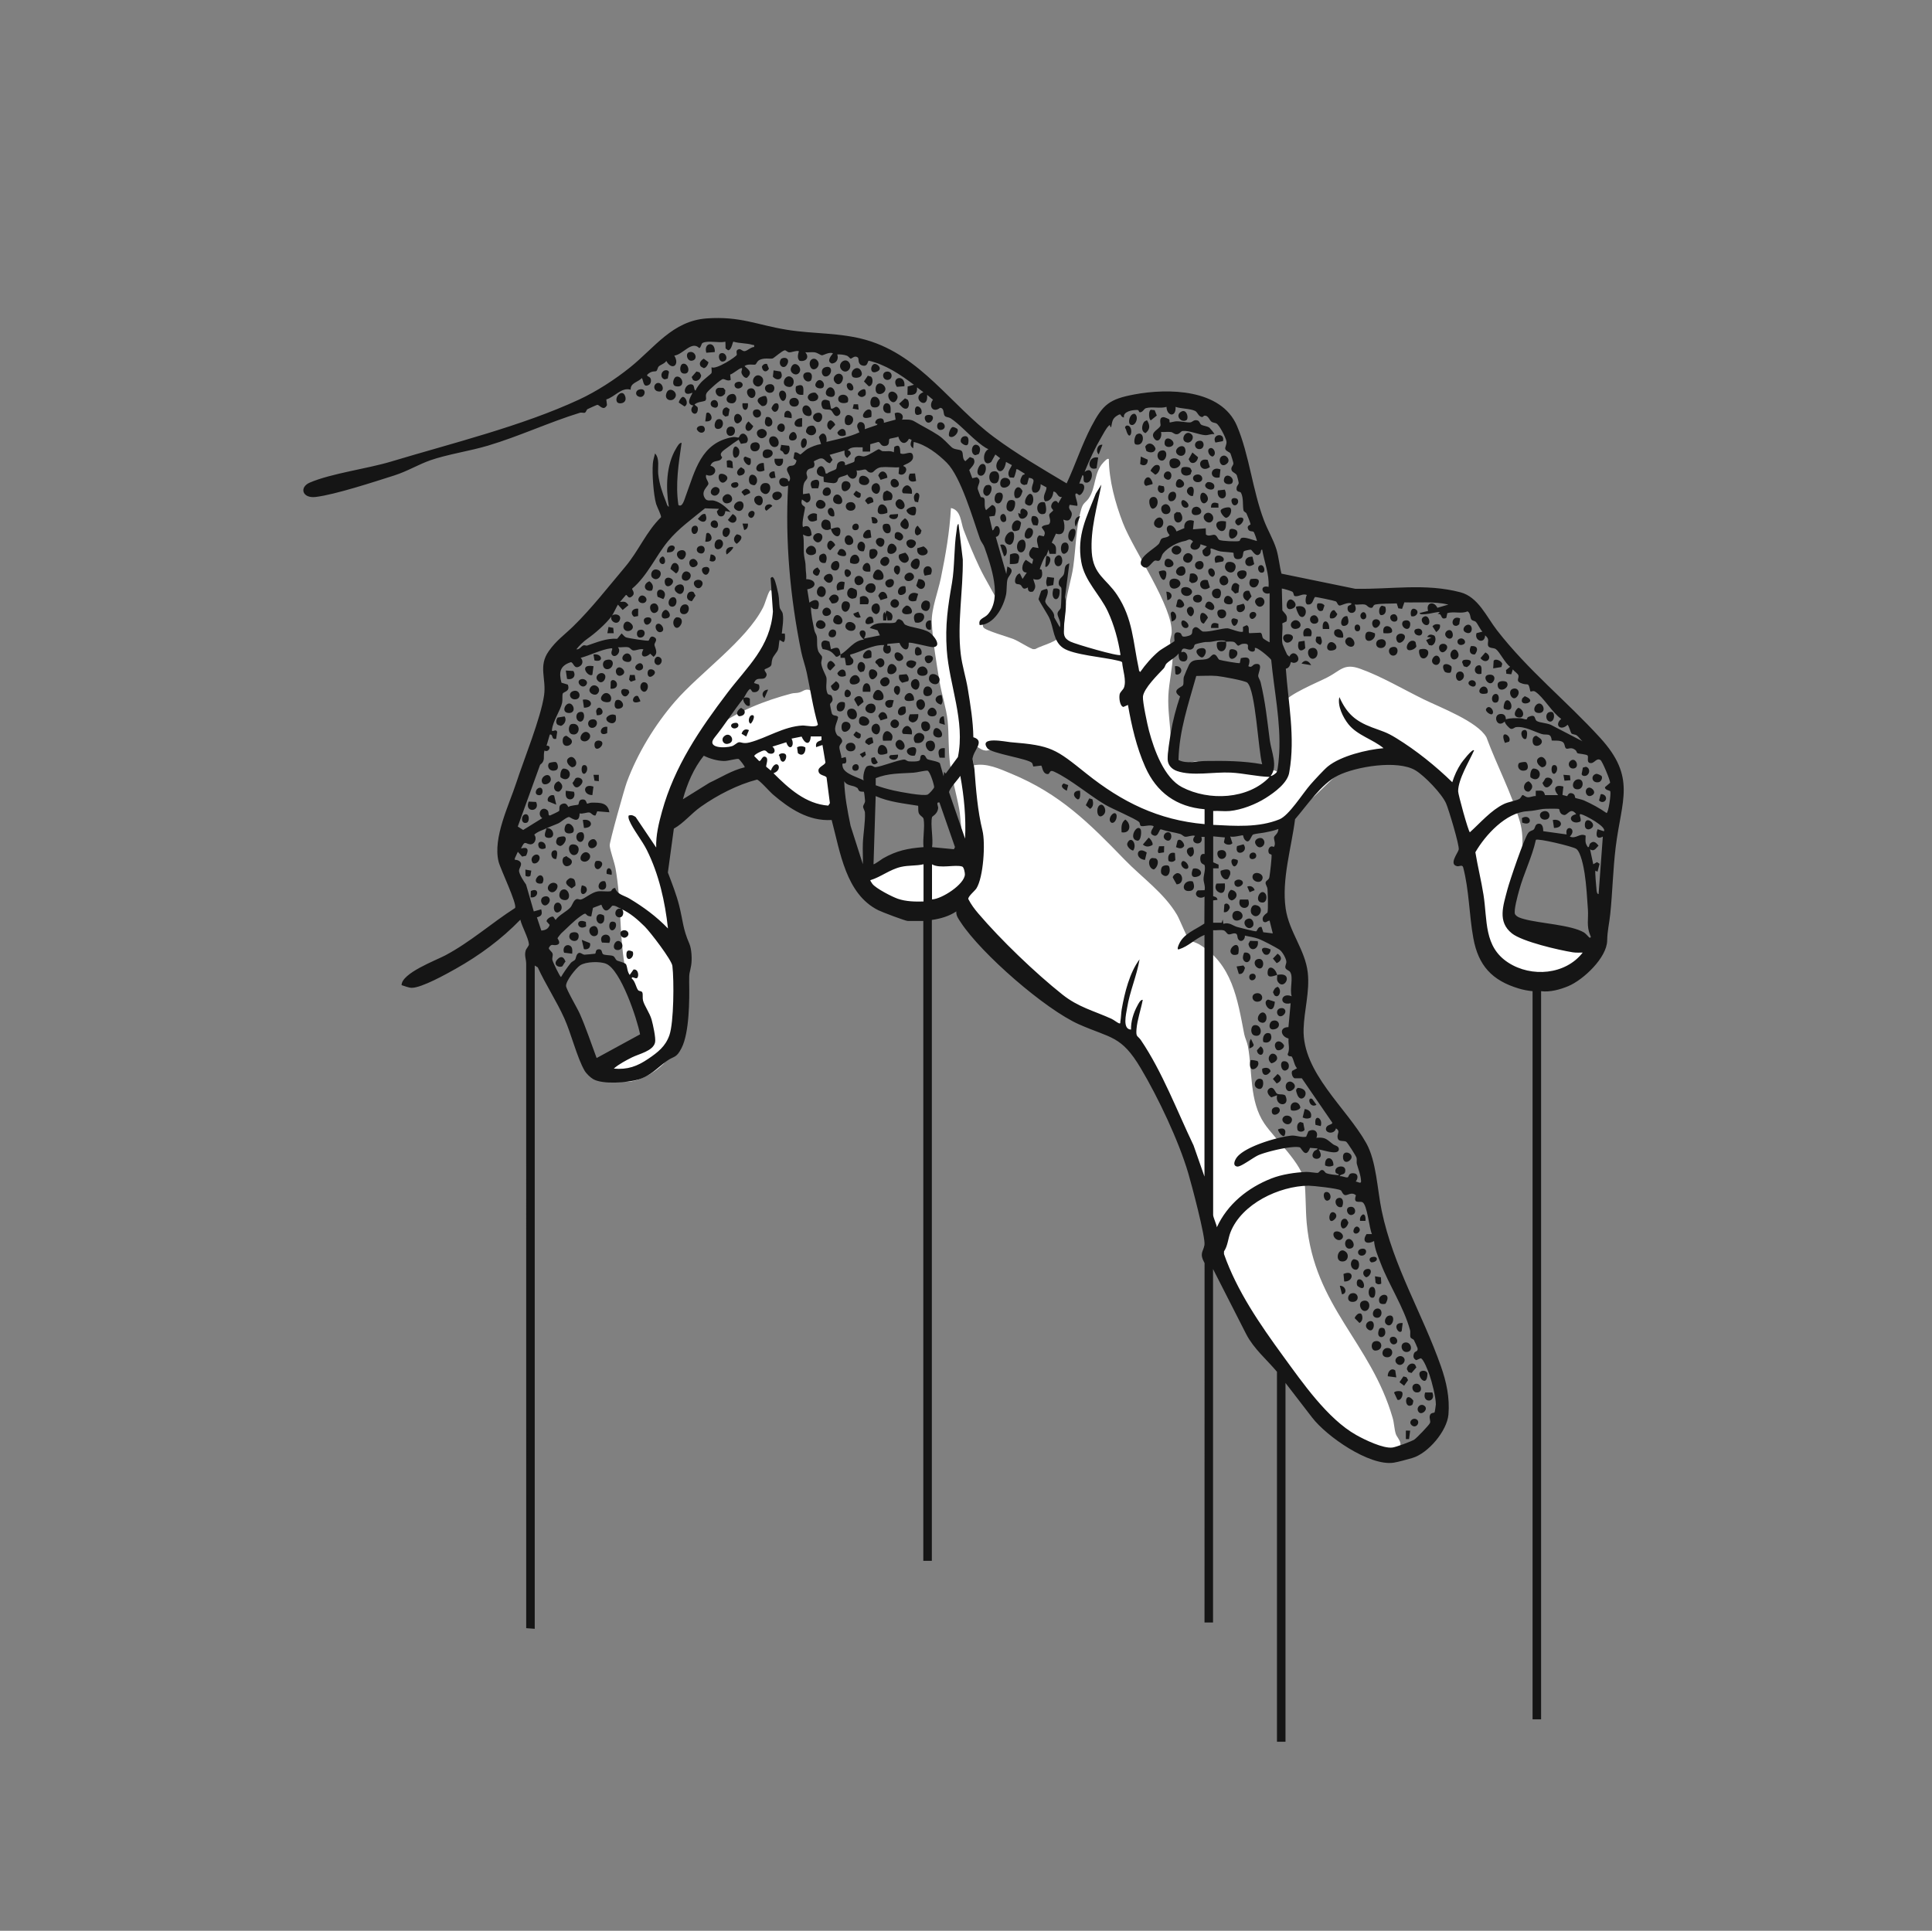 <svg id="REAL_Social_Engineering_Michael_Allen" xmlns="http://www.w3.org/2000/svg" version="1.1" viewBox="0 0 333.02 332.85"><rect x="0" y="0" width="333.02" height="332.85" fill="#808080" stroke="none"/><defs><style>.st1{fill:#151515}</style></defs><path d="M191.13 79.1c.03 3.7 1.1 7.61 2.43 11.06 1.82 4.72 8.65 14.45 8.4 18.94-.03.48-.29 1.02-.28 1.48.03.69.48 1.42.47 2.38-.02 2.12-.66 4.71-.76 6.96-.11 2.52.3 4.65.38 6.98.03.77-.65 3.59-.35 3.93.06.06.44.05.62.2.3.24.4.64.65.82.32.24 1.03.33 1.4.64l.24-.06c.51-1.11 1.95-1.54 2.92-.74.28.23.49.95.69 1 .53.15 1.15-.16 1.61-.15 1.19.03 2.7.37 3.86.34.81-.02 1.74-.41 2.57-.39.65.01 1.26.38 1.85.39.96.02 1.85-.5 2.74.54.27-.17.25-.35.28-.63.36-3.28-.58-7.13-.2-10.29.05-.44.28-.95.52-1.32.97-1.51 5.79-3.47 7.56-4.37 2.35-1.19 2.91-2.54 5.73-1.52 3.63 1.3 7.42 3.54 10.9 5.25 2.84 1.4 9.34 3.84 10.86 6.57 1.81 4.89 4.32 9.57 5.78 14.59.93 3.2.16 7.09-.7 10.24-.22.81-.9 2.03-1 2.67-.21 1.33-.02 5.41 1.45 6.05.31.13 1.08-.66 2.12.09.63.46.64 1.48.96 1.66 1.18.65 4.13-.38 5.75-.1 2.5.43 3.51 3.15 1.55 4.87-2.63 2.29-9.09 2.21-12.02.65-2.21-1.18-1.55-1.76-2.34-3.53-.21-.47-1.11-1.38-1.48-2.01-.88-1.52-1.15-2.81-1.32-4.55-.07-.7.15-2-.03-2.54-.07-.2-.97-.76-1.25-1.13-1.15-1.53-.61-3.56-.73-5.33-.44-6.66-2.46-12.24-7.34-16.89-3.21-3.05-7.92-2.01-11.67-.45-3.36 1.39-5.58 4.39-8.26 6.61-.67.55-2.75 1.6-3.02 1.93-.47.57 0 1.66-1.47 2.03-.68.17-1.01-.15-1.52-.07-.39.06-1.37.63-1.97.79-3.04.84-5.2-.01-7.8.27-.66.07-1.29.55-2.01.55-.88 0-3.27-.79-4.23-1.1-1.4-.45-2.75-1-4.08-1.63-.43-.06-1.13.65-1.81.7-1.78.12-5.36-2.45-6.28-3.97-.23-.38-.14-.8-.48-1.17-.59-.66-5.62-3.81-6.65-4.36-1.59-.85-4.11-1.67-5.89-2-1.09-.2-2.56-.07-3.39-.28-.73-.19-1.76-1.16-2.82-1.24-.86-.06-1.26.98-2.36.93-.94-.04-1.59-.96-2.48-1.11l.37 3.67c2.22-.48 4.5.59 6.54 1.44 8.37 3.47 13.4 8.5 19.51 14.81 3.02 3.12 6.79 5.72 9.03 9.51.42.71 1.81 4.09 2.03 4.3.18.17 1.3.5 1.73.75 5.75 3.39 6.66 9.47 7.82 15.49.13.68.5 1.38.64 2.11.82 4.43.22 9.44 2.83 13.32 1.81 2.68 6.6 7 6.94 10.13.23 2.16.16 4.66.36 6.98 1.3 14.48 11.02 20.57 14.82 33.64.26.89.28 1.95.54 2.76.18.55.72 1.02.79 1.61.17 1.35-1.02 2.38-2.35 1.97-6.94-2.15-14.35-9.59-18.39-15.56-1.43-2.11-2.56-4.57-4.06-6.58-1.34-1.8-3.07-3.13-4.27-5.09-2.71-4.44-2.98-10.24-4.05-15.22-1.7-7.91-6.3-17.33-10.28-24.41-.58-1.03-2.48-3.38-2.71-4.08-.18-.55-.05-1.05-.31-1.52-.14-.25-2.65-2.08-2.96-2.18-.59-.2-1.2-.04-1.84-.18-3.83-.84-13.21-7.54-15.87-10.56-1.9-2.16-4.91-5.55-6.48-7.83-.87-1.27-1.32-2.31-1.13-3.91-.99.91-1.82 1.74-3.22 2-.4.08-.9-.07-1.23.01-.08.02-.59.8-1.18 1.06-1.44.62-3.69.21-4.99-.61-1.51-.95-1.46-.64-3.05-1.17-.52-.17-1.34-.76-1.71-.83-.88-.14-2.37.48-2.74-1.15-.4-1.77.72-1.82 1.78-2.36 1.59-.81 1.46-.45 2.82-.85.24-.07.72-.64 1.16-.86 1.08-.53 3.2-.75 4.37-.56.54.09.9.55 1.46.53 1.82-.07 3.55-2.05 5.86-.7l1.4 1.26c-.17-.8.39-1.88.19-2.62-.02-.08-.77-.55-1-.88-1.03-1.43-.92-4.64-1.26-6.45-.48-2.59-1.24-5.11-1.58-7.78s-.17-5.04-.42-7.48c-.21-2.03-1.03-4.55-1.39-6.68-.52-3.09-1.19-7.15-1.34-10.23-.1-2.24 1.08-5.3 1.56-7.61.82-3.99 1.53-8.04 1.74-12.11 1.76.35 1.7 2.5 2.19 3.77.81 2.11 1.75 4.38 2.73 6.45 1.07 2.25 2.45 4.34 3.49 6.61-.26 1.24-3.47 2.44-2.82 3.73.28.55 4.33 1.68 5.14 2.01 1.11.46 2.26 1.29 3.39 1.76h.37c1.67-.87 3.81-1.13 4.92-2.81.11-1.75.2-3.53.43-5.26.28-2.11.95-4.1 1.24-6.1.47-3.33.44-6.66 1.39-9.99.31-1.09.77-1.1 1.28-1.84 1.28-1.85.87-4.4 2.49-6.14.13-.15.75-.83.92-.64zm-67.9 46.43c3.8-2.89 8.59-4.75 13.2-5.97.42-.11.86-.06 1.3-.17.82-.2 1.09-.86 2.26-.26 1.39.72.65 3.14 1.05 3.63.03.04.66.1.99.38 1.27 1.09.47 2.87-1.02 3.22.56.5 1.06 1.08 1.33 1.79.69 1.84 1.32 3.76 1.59 5.75-.23 1.54 1.1 3.84-.25 5.03s-1.96.07-2.77 0c-.36-.03-.75.21-1.25.17-1.68-.14-3.21-2.27-4.53-3.19-.93-.65-2.44-1.15-3.3-1.84-.61-.49-.7-1.04-1.09-1.48-.34-.37-.97-.6-1.39-1-.75-.71-1.33-1.71-1.37-2.76-1.52.78-4.19 1.39-5.75.53-.35-.2-1-1.15-1.3-1.08-.37 1.03-1.76 1.23-2.31 1.79-.19.2-1.86 3.88-2.1 4.46-1.18 2.84-3.2 12.57-2.83 15.49.14 1.08.78 2.46 1 3.59 1.18 5.95 1.64 13.32 1.73 19.36.05 3.25.43 5.38-.77 8.59-.93 2.5-5.82 5.47-8.45 4.87-.46-.11-.71-.53-1.1-.74-.25-.13-.6-.11-.85-.25-1.23-.67-1.29-2.69.03-3.24.57-.24 1-.04 1.48-.14.14-.03.14-.32.36-.42 1.29-.6 2.71-1.03 3.98-1.7 1.04-2.04.16-4.7-.54-6.78-.64-1.92-2.62-5.22-2.9-6.83-.9-5.23-.58-11.14-1.56-16.6-.22-1.21-.9-2.94-1.01-3.96-.06-.56 2.55-9.85 2.95-10.92 1.83-4.96 4.85-9.91 8.3-13.9 4.32-4.99 12.26-10.49 15.18-16.21.41-.81.75-2.26 1.16-2.88.3-.46.8.74.88.96 1.81 5.08-3.42 12.89-6.52 16.71l-3.81 6.01z" fill="#fff"/><path class="st1" d="M180.3 95.77c-.22 0-1.12 2.23-1.06 2.35.02.03.29.02.32.16.31 1.23-.23 1.95-1.46 1.53.21.9.67 1.29-.03 2.16-.61.19-.93-.07-.89-.7-.98.58-.91-.2-1.29-.45-.21-.14-.57-.08-.73-.19-.51-.35.03-1.75.64-1.76l.46.93.73-1.1c-1.17.03-.83-1.57-.17-2.19l1.08.72.2-.8c-1.04-.53-.83-1.41-.07-2.12l.98.17c-.11-.71-.6-1.62.12-2.19l.8.17c.4-.83-.04-.91-.37-1.56.21-.47 1.15-.36 1.3-.57.4-.55-.08-1.22 0-1.6.07-.3.67-.59.67-.77 0-.1-.3-.31-.33-.56-.09-.77.87-1.53 1.2-.63l.64-1.1c-.82.14-.75-.93-1.47-.92-.06.83-.5 1.73-1.46 1.65-.51-.93.27-1.56.28-2.38l-1.02-.55c.06.77-.37 1.75-1.3 1.39-.78-1.09 1.05-2.28-.72-2.49l-.31 1.12-.49.12c-.98-.22-.72-1-.31-1.66.12-.19.43-.03.37-.31l-1.19-.73c-.41-.06-.21.08-.27.27-.13.39-.18.81-.39 1.17l-.72-.05c-.56-.88.08-1.39.38-2.12l-1.01-.55c-.49 3.11-2.78 1.01-1.01-.64l-.83-.64-.72 1.3c-1.45 1.01-1.64-1.65-.47-2.21-.75-.33-1.48-.95-2.11-1.48-1.36-1.13-3.01-2.94-4.41-3.85-.3-.19-.73-.18-.94-.35-.4-.33-.11-1.11-.63-1.41l-.24-.05c-1.22.96-2.07-.27-1.23-1.39l-1.01-.84c.24 2.95-3 .45-.64-.46l-1.1-.83c.09 1.23-.56 1.36-1.65 1.29l.03-1.44 1.08-.3c-2.33-1.76-4.88-3.48-7.78-4.15-.22.05-.12 1.06-1.06.84s-.58-1.2-.82-1.39c-.57-.44-1.02.22-1.24.19-.15-.02-.35-.38-.62-.49-.52-.2-1.14-.25-1.69-.23.26.78-.1 1.5-.94 1.57-.91-.35-.24-1.23.2-1.75-.59-.32-1.67.35-1.9.33-.28-.02-.74-.45-1.31-.52-.49-.06-1.06.05-1.56 0 .77.87.13 1.68-.98 1.47-.48-.46-.27-1.1-.12-1.66-.56-.16-1.25.26-1.73.19-.28-.04-.5-.37-.72-.34-.46.07-1.88 1.36-2.09 1.41-.48.11-1.32-.15-2.17.21-.56.24-.55.7-.82.84-.18.09-1.37-.19-1.84.27.77.66 1.41 1.09.43 2-.45.13-.87-.49-.96-.86-.08-.35.36-.94-.11-.78s-1.26.9-1.84 1.09l.1.92c-.51.3-1.04-.17-1.35-.14-.37.03-2.52 1.95-2.78 2.36-.37.59.1.99-.27 1.37-.69.26-1.17.13-1.84.64.3.43.66.24.55 1-.19 1.31-1.81.23-.74-.81-1.62-.22-.07-2.06-.19-2.21-2.03.91-1.37-1.66-.12-1.44.6.11.29.92.67 1.07.19-.49.66-1.08 1.01-1.47.32-.35 1.65-1.4 1.71-1.5.15-.26 0-.75.04-1.06.73.51 4.27-1.8 4.35-2.13.06-.23-.29-.81.36-.97.38-.09.58.38 1.02.33s1.06-.71 1.61-.71c.05-.47 0-.29-.27-.37-1.06-.32-2.24-.23-3.3-.55-.14 0-.29 1.47-.92 1.48l-.43-.31-.03-1.16c-1.12.26-2.92-.26-3.9.19-.29.13-.25.73-.6.91-1.33-1.35-2.8 1.12-4.31 1.29 1 1.64-.41 2.68-1.38.92-.26.47-1.05.67-1.32.97-.18.2-.2.65-.42.79-.2.12-.79-.14-1.56.63-.06.39.56.21.65.84.05.33-.05.75-.37.91-1 .5-.86-.64-1.19-1.19-.68.75-1.98.79-1.93 2.01-1.6-.47-2.72 1.24-4.2 1.68l.12.97c-.6 1.17-1.31-.07-1.67-.04-.09 0-1.65.71-1.72.76-.15.11-.19.47-.42.59-.19.1-.55-.08-.87.02-5.19 1.59-10.46 4.06-15.83 5.66-3.18.95-6.96 1.49-9.95 2.53-2.05.72-3.97 1.9-6.2 2.61-3.43 1.09-10.2 3.31-13.54 3.71-2.35.29-2.88-1.69-1.02-2.48 3.75-1.6 9.85-2.37 14-3.62 10.46-3.15 22.6-6.13 32.43-10.7 3.03-1.41 6.18-3.46 8.77-5.54 4.24-3.4 7.31-8.02 13.22-8.44 5.78-.41 8.62 1.12 13.82 1.96 4.62.75 9.2.45 13.8 1.8 9.27 2.71 14.51 11.23 21.86 16.68 3.98 2.96 8.3 5.46 12.55 8 1.51-3.23 2.62-6.68 4.28-9.85 1.98-3.78 3.12-4.68 7.37-5.48 5.81-1.09 14.99-.99 17.71 5.42 2.12 5 2.68 11.09 4.65 16.28.64 1.7 1.63 3.31 2.15 5.01.41 1.37.51 2.8.87 4.18l12.71 2.61c6.16.12 12.07-.99 18.12.6 3.09.81 4.5 4.21 6.31 6.54 5.35 6.91 11.97 12.17 17.79 18.55 6.26 6.86 3.68 10.71 2.68 18.84-.47 3.82-.54 7.72-.94 11.54-.18 1.76-.49 2.76-.53 4.59-.06 2.95-4.11 6.75-6.68 7.83-1.42.6-3.2 1.08-4.71.88V296.4h-1.47V170.87c-.8-.07-1.62-.23-2.38-.46-4.6-1.38-6.97-3.95-7.83-8.68-.73-3.99-.71-8.22-1.75-12.2-.17-.56-.67-.11-1.07-.21-1.43-.34.15-2.24.3-2.86.16-.66-1.74-6.96-2.17-7.94-.72-1.67-3.73-4.79-5.29-5.72-3.08-1.85-10.28-.65-13.39.91-2.86 1.44-5.29 5.12-7.36 7.51-.63 4.97-2.34 10.39-1.62 15.41.58 4 3.38 7.13 3.81 11.05.36 3.26-.62 6.47-.72 9.7-.24 7.51 7.41 13.62 10.8 19.68 1.76 3.15 1.9 8 2.66 11.65 2.02 9.69 7 17.67 10.22 26.85.94 2.67 1.53 5.41 1.29 8.27s-3.5 6.72-6.25 7.52c-.76.22-2.52.71-3.23.81-4.18.58-11.51-4.52-14.02-7.79l-4.59-5.96v61.85h-1.47v-63.78c-1.8-2.15-3.96-3.92-5.29-6.46l-5.73-11.25v60.93h-1.47l.01-61.95c-.93-1.71-.26-1.88-.02-3.11s-2.25-10.57-2.8-12.42c-1.65-5.59-5.19-13.04-8.18-18.07-3.35-5.64-5.12-5.13-10.62-7.55-5.86-2.59-16.88-12.21-20.4-17.59-.38-.58-.84-1.15-.77-1.89-1.25.83-2.73 1.26-4.22 1.47v110.48h-1.47v-110.3h-2.66c-.42 0-4.5-1.55-5.11-1.86-5.61-2.8-6.56-10.07-8.03-15.55-3.98.24-7.28-1.96-10.16-4.43-.49-.42-2.35-2.54-2.72-2.53-3.33.86-6.84 2.68-9.65 4.66-1.72 1.21-2.89 2.78-4.67 3.79l-1.03 7.56c.71 1.88 1.47 3.79 1.96 5.75.65 2.62.62 3.96 1.74 6.52.4.91.48 2.71.32 3.69-.23 1.44-.38 1.16-.35 2.94.06 3.06.04 8.7-1.31 11.36-.92 1.81-1.29 1.33-2.54 2.23-1.65 1.18-2.79 2.57-4.88 3.19-1.87.55-6.15.9-7.82-.06-.48-.28-1.2-.97-1.48-1.46-1.3-2.26-2.31-6.4-3.48-9-1.35-3.01-3.21-5.8-4.59-8.81l-.52-.31v114.34l-1.47-.11V166.16c0-.83-.34-1.41-.09-2.29.11-.38.59-.8.56-1.11-.1-1.1-1.21-3.04-1.48-4.21-3.26 3.37-7.07 6.17-11.16 8.47-1.61.91-5.87 3.28-7.56 3.27-.52 0-1.24-.31-1.75-.46 0-2.07 5.89-4.26 7.53-5.13 4.36-2.32 7.89-5.51 12.03-8.17.41-.66-2.53-6.72-2.84-7.99-1.01-4.13 1.78-9.7 3.06-13.62s4.23-11.19 4.78-15.04c.42-2.89-1.04-5.02.81-7.63 1.31-1.86 2.67-2.77 4.19-4.25 3.12-3.03 6.14-6.91 8.99-10.29 2.32-2.75 3.62-6.06 6.16-8.53.13-.26-.69-1.81-.83-2.3-.47-1.66-.71-5.22-.57-6.97.05-.61.24-1.15.38-1.74.85.89.43 2.47.55 3.58.18 1.63.71 3.22 1.33 4.73.1.25.22.83.5.87-.54-3.25-.49-7.14 1.25-10.04.17-.28.55-1.03.95-.97-.51 3.55-1.1 7.13-.55 10.72.69.48 1.03-.95 1.24-1.5 1.62-4.32 2.6-9.29 8.16-10.21.43-.07.74.11.94.08.17-.03.22-.56.66-.66.67-.16 1.36 1.05.68 1.59l-.91.15-.39-.72c-.62.41-1.25.83-1.83 1.29-.63.51-1.73 1-1.01 1.74-.33 1.05-1.57.23-2.02 1.47 1.57.38.66 2.22-.73 1.56-.23.58.41 1.12.38 1.55-.04.46-1.45 1.3-.55 2.57.35.5.97.2 1.5.33 1.14.28 2.09 1.14 2.89 1.97l-.91-.18c-.08.48-.25.99-.83.93-.43-.04-.57-.5-.65-.85l.37-.45-2.41-.09c-2.21 1.82-4.57 3.47-6.39 5.69-2.12 2.58-3.53 5.93-6.17 8.16-.07.17.63.74.02 1.29-.74.66-.82-.31-1.1-.19l-1.01 1.19c.75-.06.98-.13 1.46.55l-1 .84-.82-.93c-.32.54-.76 1.56-1.1 2.02.26-.58 1.95-.4 1.38.73-.44.88-1.74.07-1.38-.73-1.01 1.34-2.89 2.98-4.14 3.85-.66.46-1.42 1.19-1.92 1.84.54.08.85-.57 1.24-.69.19-.06.45.09.62.04 1.7-.57 3.32-1.29 5.18-1.17l.75-.92c.29.22.43.54.79.68s3.69.66 3.86.56.24-.98.95-.61c.76.4.07.97.07 1.29 0 .47.8 1.43-.16 2.11l-.57-.54c-1 .93-1.88.45-1.17-.74-.55-.18-1.31.23-1.74.18-.37-.04-.5-.47-.92-.55-.51-.1-1.2.06-1.74 0 .72.8-.5 2.03-1.02 1.29-.36-.51.4-1.18-.17-1.11-1.72.22-3.56 1.2-5.23 1.65.44.41.41 1.1-.13 1.43-1.06.67-1.08-.72-1.58-.68-1.85.6-2.08 1.73-1.6 3.53l1.09.33c.49 1.23-.75 1.2-.87 1.56s0 1.03-.1 1.55c-.29 1.37-1.57 3.07-1.76 4.67-.07.62.69-.31.9.39l-.17 1.17c-.93.23-.43-.84-1.1-.73l-.56 1.92c1.02-.06.35 1.29-.36.83-.29 1.08.26 1.71-.75 2.46l-3.85 10.65.93.59 3.29-2.04c-.98-.66-.14-2.19.85-1.4.4.32.05 1.05.52.93.09-.02 1.49-.69 1.53-.76.15-.25-.14-.89.4-1.16.95-.48 1.1.46 1.21.47.3-.29 1.61-.33 1.7-.41.13-.11 0-.83.68-.89.74-.07.7.63.84.73.03.02.51-.18.8-.18 1.4 0 2.77-.05 3.04 1.66l-2.09-.17-.3.72c-.44.09-.72-.45-1.05-.51-.39-.08-1.18.3-1.69.15-.02 2.09-1.65.57-1.85.62-.61.14-1.36.89-1.84 1.11-.64.29-1.26.48-2.01.84 1.24-.21 1.67 1.8.28 1.65-1-.1-.42-1.07-.28-1.65-.7.34-1.5.53-2.12 1.1.53.63.09 1.72-.71 1.66s-.89-.8-1.57.73c1.18-.36 1.38.2.87 1.24l-.68.15-.74-.83c-.98 2.05-.48 1.03.29 1.63.68.53-.16 1.17-.08 1.72.1.66.81 1.74 1.21 2.3l1.33 4.63 1.28-.36c.21.82.12 1.16-.74 1.38l.76 2.28c.68-.05 1.22-.28 1.44-.98l-.53-.6c-.07-.36.76-.95 1.15-.81l.4.56c.6-.88 1.96-1.46 2.58-2.19.3-.35.5-1.2 1-1.39.27-.1.52.11.78.06.63-.13 1.85-1.22 2.84-1.39.75-.13 1.67.09 2.31-.05.13-.03.23-.55.76-.55.34 1.13 1.52 1.27 2.43 1.81 2.48 1.49 4.65 3.08 6.67 5.17-.5-4.63-1.56-9.34-3.64-13.52-.81-1.63-2.38-3.55-3.01-5.07-.12-.28-.2-.55-.14-.86.47-.2.82-.04 1.22.24l3.54 5.26c-.07-2.11.45-4.22 1.01-6.24 2.14-7.75 6.49-14.14 11.29-20.46 3.41-4.49 7.36-7.86 7.82-13.98l-.4-5.76c.3-.35.43-.18.61.13.25.43.6 2.01.72 2.59.17.83.11 1.63.24 2.33.08.41.45.63.53 1.12.17 1.04-.07 2.33-.17 3.38h.52c.06.36.11 1.39-.26 1.47l-.64-.37c-.14.51-.11 1.19-.27 1.66s-.83 1.11-.97 1.6c-.35 1.15.27 1.15-1.33 1.8-.12.41.53.62.28 1.17-.45 1.01-1.64-.16-2.12 1.2l.84.26c.33.83-.22 1.5-1.09 1.28l-.39-.53c-.46.17-.92 1.32-1.19 1.65.11-.23.94-.27 1.12.08v1.13c-.61.41-1.29-.83-1.12-1.2-1.74 2.16-3.3 4.67-4.95 6.7-1.56 1.91 1.82 1.88 2.98 1.51.45-.14.86-.62 1.19-.67.43-.06.73.32 1.85.03 2.94-.76 5.86-2.76 9.16-2.92.47-.02 2.46.43 2.61-.18-.85-2.92-1.28-5.92-1.91-8.89-.26-1.22-.71-2.43-.96-3.63-1.91-9.41-2.79-19.07-2.26-28.67-1.9.9-2.11-2-.22-1.16.29.13.11.47.4.43.66-.98-1.05-1.87-.07-2.56.4-.29 1.05.21 1.35-1.02l-.53-.37.17-1c.39-.2.9.33 1.01.33.08 0 .88-.76 1.21-.95.67-.37 1.59-.74 2.36-.85l-.38-1.19c.68-1.27 1.53-.37 1.3.82 1.92-.49 3.88-.8 5.69-1.65-.22-.65-.74-1.17 0-1.75.81-.13 1.03.51.92 1.21l2.11-.73.09-.18c-.7.06-.33-.75.13-.89.64-.19 1.02.02.97.7l2.02-.55-.16-1.08c.74-.42 1.78.22 1.26 1.08.76 0 1.48-.1 2.15.31 1.27.77 2.78 1.5 4.08 2.36.97.64 1.61 1.44 2.35 2.11.48.44 1.4.31 1.71.63.35.36.02 1.39.64 1.75l.77-.71.62.24c.52.85-.34 1.45-.73 2l.53 1.41.79-.17c.98.64.03 1.31.15 2.05.02.09.46 1.26.5 1.31.15.2.48-.01.63.34.19.42-.1 1.42.3 1.98l1.03-.9c.85.19.7 1.24.45 1.88l-.93.12.55 2.38c.33-.02.3-.65.66-.73.76-.16.89 1.74-.08 1.86l1.81 6.39.18-1.28c1.54.57.22 1.53.04 2.15-.2.68-.11 1.92-.26 2.67-.45 2.16-2.06 5.2-4.55 5.27-.31-1.13.79-1.16 1.39-1.83 2.53-2.83.56-8.39-.56-11.57-.18-.52-.61-.98-.77-1.44-1.21-3.43-3.29-10.72-5.74-13.16-1.5-1.5-3.59-3.11-5.69-3.57l-.09 1.1c-.63-.43-.46-.84-.27-1.46l-.46-.19c-.63 1.2-1.53.78-1.84-.37-.27.17-1.43.3-1.52.4-.18.21.12 1.01-.57 1.18-1 .24-.92-.65-1.37-.66l-1.37.39-.02 1.27h-1.29v-.74c-.83.05-2.03-.22-2.57.55.36-.04.52.29.52.62l-.61.67c-.47-.32-.51-.74-.46-1.28l-2.57.74.5.86-.44.58c-.94-.14-.82-1.06-1.86-.77-.12.03-.91.41-.93.45s.27.54 0 .96c-.23.34-1.02.13-1.23.85-.12.42.14.7.11 1.01s-.41.54-.55.92c-.22.6-.2 1.29-.19 1.92l1.08-.16c.3.64.38 1.44-.44 1.63l-.82-.56c-.32 1.01.35 1.06.51 1.32.11.17-.66 2.82-.33 3.45 1.06-.59 1.42.41 1.48 1.35-.43.46-1.02.15-1.48-.07.24 1.16.04 2.43.18 3.58.13 1.02.26.96.28 2.19.01.62.16 1.28.09 1.92 1.78.02 1.98 1.46.18 1.75l.37 2.3c1.16-.89 2.02-.4 1.45 1.08-.46.1-.89.03-1.18-.35-.02 1.29.33 2.7.58 4.01.08.42.36.72.42 1.05.14.78-.06 1.65.24 2.51.17.48.6.78.66 1.01.09.36-.17.74-.12 1.19.1.91.82 2.03.89 2.45.11.71-.23 1.79.18 2.7.15.32.58.13.73.46.45.94-.24 1.1-.29 1.41-.02.09.27 1.52.33 1.63.26.48.91.18 1.06.61-.19 1.1-.94 1.86-.18 3.06.11.18.41.22.56.39.79.91-.13 1.05-.16 1.65-.03.51.36 1.37.35 1.94l.73-.19c.08.29.24.87-.05 1.07-.26.18-.67-.27-.46.64.27 1.21 2.67 1.79 3.63 2.33-.25-.54.15-2.26.59-2.45.84-.36 1.08.19 1.44.16.96-.07 4.22-1.37 5.03-1.31.14 0 .37.28.73.31.41.03 1.66.08 1.85-.19s-.03-.93.55-.93c.48 0 .5.59.78.74.39.2 1.92.37 2.16.73l.63 2.21.09-.74.28.28 2.1-2.85c1.28-6.18-1.5-12.45-1.92-18.44-.3-4.29.19-7.48.9-11.58.48-2.81.32-6.01.78-8.95.05-.3.07-1.11.34-1.22l.74 6.14c.07 5.3-.99 11.08-.35 16.32.24 2 .88 3.96 1.21 5.95.45 2.77.92 5.56.96 8.37 2.14.63-.07 2.34-.11 3.66-.01.55.26 1.31.3 1.87.26 3.48.55 7.22 1.38 10.55.54 2.19.17 8.06-1.04 9.98-.27.43-1.47 1.38-1.4 1.83.46.91 1.07 1.73 1.73 2.5 3.88 4.55 9.78 10.22 14.48 13.96 2.77 2.2 5.36 2.78 8.47 4.19.43.2.99.66 1.26.76.35.14.24-.12.27-.28.13-.7.12-1.45.24-2.15.5-2.83 1.35-6.29 3.07-8.58-.48 2.85-1.7 5.54-2.15 8.4-.17 1.05-.84 3.66.68 3.71-.04-1.39.43-2.92 1.1-4.13.15-.28.52-1.07.92-1-.3 1.62-.95 3.44-1.08 5.07-.11 1.45.19 1.03.79 1.92 3.65 5.4 6.23 12.22 9.05 18.11l1.88 5.37v-41.66c-1.62.66-2.72 1.95-4.4 2.48-.46.14-.05-.76.02-.9.8-1.82 2.84-2.48 4.36-3.54l.03-4.65c-.9.59-2.04-.29-1.16-1.07l1.17-.03c.17-.65-.19-1.37-.18-1.93 0-.68.37-1.59.19-2.35-.06-.26-.75-.1-.76-1.14 0-1.12.75-.76.75-.83v-2.94h-.55c.52 1.78-2.33 1.25-1.1-.18-.53-.17-1.28.22-1.71.15-.3-.05-.53-.38-.82-.47-1.07-.3-2.21-.42-3.27-.79l-.22.02c-.21.38-.44 1.21-1 1.06-1.26-.35.03-1.46-.13-1.63-.6-.37-1.85.18-2.22-.08-.16-.12-.09-.49-.29-.66-.73-.63-4.54-2.21-5.81-2.96-2.75-1.62-6.02-4.42-8.8-5.7-1.02-.47-.57.58-1.3.39-.79-.21-.74-1.38-.96-1.44l-1.34.16c-.09-.18-.1-.45-.22-.6-.6-.76-7.02-1.62-7.71-2.57-1.54-2.11 3.29-1.08 3.96-1.03 7.13.57 7.78 1.15 13.12 5.42 6.13 4.9 12.39 8.01 20.37 8.71v-2.57c-4.84-.4-8.28-2.89-10.23-7.29-1.5-3.37-2.35-7.07-2.98-10.69l-.79.35c-.64-.16-.78-1.67-.63-2.23.1-.37.59-.74.73-1.1.47-1.23-.22-3.06-.31-4.36-.12-.19-.56-.25-.79-.31-2.34-.58-7.67-.98-9.39-2.17s-1.56-3.34-2.37-5.16c-.25-.57-1.87-3.08-1.86-3.27 0-.07.41-1.32.45-1.38.1-.16.95-.42 1.01-.36.46.7-.4 1.83-.3 2.2.24.89 1.66 1.52 1.54 2.7l.96 1.7c.34-.81-.38-1.79-.39-2.29 0-.55.48-.65.57-1.1.06-.32.16-3.21.09-3.39-.14-.33-.52-.28-.45-1 .06-.67.68-.87.87-1.35.29-.74-.1-1.57.96-1.88l-.74 5.79c.38 1.69-.11 3.42-.18 5.12-.05 1.28-.16 1.95 1.11 2.58.88.43 8.32 2.61 8.63 2.29-.38-2.51-1.1-5.16-2.17-7.46-1.38-2.98-4.03-5.25-4.6-8.61-.78-4.59.92-7.65 2.52-11.76l.95-1.53c-.72 3.78-1.92 7.77-1.66 11.66s2.51 4.55 4.38 7.37c2.72 4.1 2.73 8.1 3.71 12.63.05.25 0 .47.27.64.89-1.28 2.01-2.57 3.21-3.58.49-.41 2.6-1.6 2.68-1.74.09-.16-.44-1.84.87-1.45.62.18.06.88 1.23.63 1.44-.31.71-.82 1.14-1.34.63-.76 1.24.46 1.7.51 1.12.11 3.31-.6 4.23-.56.42.02 2.27.85 2.65.56v-.8l.62-.29c.64.19.21 1.2.47 1.37l1.91-.08c.37.13.22.67.49.99.06.08 1.06.7 1.1.65v-8.44c-1.34.43-1.86-1.53-.18-1.1.14-2.22-.74-4.29-1.1-6.42-.31-.02-.16.41-.35.65-.69.89-1.35-.56-1.6-.64-.14-.04-1.06.17-1.17.25-.35.27.11 1.32-1.02 1.38-.98.05-.72-1-.82-1.09-.08-.08-1.85-.17-2.23-.24-.58-.11-1.03-.36-1.52-.5s.11.64-.36 1.1c-.65.63-1.34.01-1.21-.8l.75-.67-1.1-.37c-.16 1.6-2.74 1-1.29-.46-.59-.69-.89-.2-1.38-.11-1.33.24-2.86 1.05-3.76 2.12-.3.36-.34.98-.63 1.22s-.57-.05-.83.06c-.62.26-1.31 2.05-2.36.71-.47-1.33 2.2-2.7 3-3.54.28-.29.29-.74.53-.94.34-.28 1.09-.15 1.39-.63-1.35-1.57.46-2.54 1.19-.64l1.35-.57c-.13-1.07.69-1.64 1.65-1.23l-.16 1.44 2.2-.18.03 1.07c.48.42 1.13-.03 1.5.06.43.1.54.75.82.88.42.2 2.96.31 3.4.19.19-.05.17-.44.42-.53.63-.22 1.95.37 2.64.52.06-.07-.43-1.41-.53-1.54-.21-.25-.86.06-1.03-.65-.13-.51.47-.58.47-.67 0-.23-.54-1.56-.69-1.87-.12-.25-.47-.26-.53-.58-.16-.77.04-2.13-.43-3.01-.15-.28-.91.02-.74-.94.05-.27.33-.47.35-.74 0-.14-.25-1.15-.32-1.31-.2-.44-.81-.5-.92-.94-.15-.54.36-.73.32-1.19-.01-.14-.45-1.57-.51-1.66-.15-.25-.81-.39-.89-.79-.06-.33.3-.77.2-1.32-.12-.64-1.18-2.74-1.72-3.05-.23-.13-.56-.11-.82-.28-.4-.26-.57-1.15-1.24-1.06-.25.03-.23.41-.73.12-.41-.24-.49-.75-.9-.95-.84-.41-2.42-.36-3.35-.69.11 1.91-1.54 1.59-1.56 0-1.1.33-2.48-.08-3.54.22-.36.1-.49.63-.96.71-.36.06-.16-.38-.54-.4-.79-.02-2.49.24-2.3 1.3-.81-.13-.24-.94-1.27-.26-.78.52-.75 1.07-.93 1.91-.35.06 0-.65-.46-.18-.42.43-.9 1.34-1.22 1.9-1.12 1.9-2.09 3.99-2.9 6 1.79-1.3 1.53 2.25.11 1.83-.56-.17-.04-1.16-.48-1.27l-.55 1.46c1.62-.16.55 2.09-.05 1.99l-.32-.25c-.82-.31.32 1.79 0 2.11l-1.28-.19c-.46 1.01.75.94.23 2.16-.44 1.01-1.23.32-1.33.42.37 1.16.34 2.94-1.27 2.39l-.73 1.56c.91.46.75 1 .72 1.92h-1.1l-.18-.73c-.08.39-.29.71-.37 1.1 1.47.03.2 2.27-.18 1.83.06-.56.08-1.31.18-1.83zm31.66 44.04c-.91.09-1.92-.06-2.84 0v2.39c3.76.19 7.85.5 11.43-.96 1.66-.68 4.02-4.5 5.36-6.02.64-.73 2.32-2.56 2.97-3.09 2.26-1.83 6.75-2.91 9.6-3.15-1.83-1.53-4.52-2.21-6.05-4.13-.93-1.16-1.93-3.18-1.56-4.68 1.27 2.84 2.74 4.13 5.61 5.22 1.8.68 2.45.78 4.2 1.86 3.42 2.1 6.79 4.81 9.65 7.6.35-1.14.86-2.25 1.52-3.25.17-.26 1.93-2.58 2.24-2.25-.84 1.91-2.75 4.98-2.75 7.06 0 .54 1.73 6.84 2.02 7.07 1.79-1.61 3.66-3.81 5.86-4.87.81-.39 2.01-.54 2.63-.86.33-.17.43-.65.6-.69.16-.04.5.36.9.38.43.03.92-.24 1.37-.21v-.91c.88 0 1.36-.23 1.59.75h2.27c-.99-1.13-.5-1.89.9-1.47l-.16 1.44.79.21c.11-.01.2-.68.86-.49.61.18.45.69.58.8.06.05 1.12.26 1.49.43 1.35.61 2.67 1.32 3.88 2.17.33-.02.79-3.26.65-3.74-.05-.17-1.01-.2-.91-.73l.88-.75c0-.47-1.35-3.73-1.67-3.92-.79-.45-1.04.75-1.87.5-.52-.16-.17-.99-.33-1.25s-1.56-.31-1.77-.43c-.1-.06-.15-.38-.31-.51-.75-.64-1.29-.15-1.58-.27-.47-.21-.09-1.02-.92-1.27-.58-.18-1.04-.08-1.62-.13-.14-1.43-.85-.85-1.73-1.12-1.22-.37-2.88-1.36-4.42-1.19-.28.03-.52.39-.9.29-.27-.07-1.04-.91-1.05-1.26-1.34 1.28-2.12-1.11-.81-1.29.66-.09 1.02.28 1 .92.8-.25 1.64-.2 2.48-.19.38 0 .81.23 1.07.2.13-.01.11-.34.34-.43 1.38-.58.96.37 1.44.7s2.07.36 2.69.8l5.2 2.7c-.35-.26-.66-.79-1-1.02-.29-.2-.76-.14-.93-.36-.13-.17-.37-1.16-.64-1.47-1.16 1.16-2.38.07-1.1-1.01-1.52-1.02-3.1-3.82-4.49-4.7-.37-.23-.66.07-.84-.06-.34-1.64-.33-1.02-1.27-1.29-1.41-.4-.64-.88-.77-1.44-.07-.3-.78-.75-.98-1.04l-.26.84-.85-.09-.06-.63.71-.58c-.85-.57-1.78-2.55-2.46-3.04-.42-.3-1.34-.03-1.37-.8-.02-.63.29-.93-.48-1.57-.04 1.59-1.93.94-1.48-.38l1.02-.26c-.42-.41-.8-1.34-1.15-1.69-.18-.18-.59-.16-.77-.42-.22-.33-.12-1.09-.65-1.39-1.05.48-2.27-.03-3.48.3l-.18.83c-1.12.48-.6-.86-1.48-.66l.37-.36c-.83.02-1.64.32-2.47.37-.21.01-1.02.13-1.02-.19l1.47-.37c-.46-1.4 1.01-1.8 1.59-.53l1.9-.56c-2.49-.58-5.06-.3-7.59-.38l-.39 1.12-.65-.09-.27-.85c-1.13.06-2.56 0-3.67.19-.49.09-.32.58-.73.58-.56-.01-.66-.48-1.11-.57-.52-.1-1.2.06-1.74 0 .83 1.76-1.48 1.9-1.21.45.07-.4.65-.29.66-.63-.58-.33-1.83.41-2.08.35-.35-.09-.36-.57-.63-.72-.21-.11-3.41-.79-3.59-.75-.42.58-.33 1.37-1.29 1.29-.49-.14-.33-1.27-.11-1.64-.75-.32-1.41.36-2.08.19-.25-.06-.13-.56-.43-.76-.18-.12-1.58-.55-1.8-.54l.09 3.77c.51.67.99.82.71 1.9l-.72.33c.15 1.08-.19 2.58.05 3.6.03.12.72 1.71.78 1.79.1.12.27.22.38.35.84-1.67 2.51.79.87 1.07-.26.04-.57-.17-.59-.15-.06.05-.15 1.1-.88 1.14.41 5.91 1.65 11.82.61 17.77-.22 1.9-2.55 3.57-4.08 4.54-1.74 1.1-4.15 2.04-6.2 2.24zm-.64-29.18c-.07-.32-1.24-.21-1.54-.17-1.11.17-.85.22-2 .22-.2 0-1.67.32-1.78.41-.26.2-.06.6-.63.85-.66.29-1.58-.76-1.75.52 1.12-.55 1.56 1.72.27 1.57-.77-.09-.7-.8-.73-1.38-.52.73-1.53 1.16-2.1 1.75-.22.23-.24.58-.46.82-.98 1.04-3.45 3.45-3.59 4.87-.08.87.77 4.86 1.05 5.91.88 3.28 2.6 8.1 5.7 9.71 4.62 2.4 11.39 2.13 15.09-1.78-2.24-.06-4.46-.63-6.69-.74-2.89-.15-6.62.65-9.27-.27-.92-.32-1.59-1.02-1.62-2.02-.03-1.15.35-3.34.54-4.56.35-2.13.91-4.24 1.6-6.28-1.63-1.12.28-1.56.49-1.91.19-.32.03-1 .17-1.48.06-.2.77-1.85.88-2.06.7-1.3 2.21-.6 3.3-1.1.41-.18.53-.61.97-.69.53 0 .67.78.97.92.19.09 3.4.69 3.52.56l.17-.84c1.38-.34 1.77.07 1.3 1.39.66.35.68-.28 1.2-.37 1.52-.26.45 1.49.5 2.09.03.26.32.68.41 1.03.84 3.51 1.12 6.45 1.58 9.98.26 1.98 1.46 4.52.16 6.17.14.13.96-.45 1.06-.68.21-.48.37-2.6.41-3.27.29-5.35-.88-10.74-1.38-16.05-.28-.41-2.52-2.35-2.84-2.02.26.83-.9.75-1.15.13-.15-.37.39-1.01-.94-.87-.29.03-.62.33-.75.32-.21-.01-.44-.55-.77-.65-.37-.11-.93-.04-1.34-.04.36 2.18-1.88 2.18-1.57.17.2-.28 1.2-.17 1.57-.17zm6.24 21.11c-.68-2.37-1.12-12.74-2.56-14.05-.41-.37-4.46-1.09-5.26-1.16-1.17-.1-2.37 0-3.54 0-1.33 4.79-2.96 9.43-3.06 14.49 1.49.72 3.12.19 4.6.17 3.3-.05 6.58-.03 9.83.56zm-77.81-4.77c-.12 1.64-1.04 1.26-1.58.01l-1.73.35c.63 1.26-.37 2.28-.91.63l-2.39.75c.72.61.36 1.47-.61 1.16-.34-.11-.39-.57-.91-.49-.23.03-1.67.68-1.6.98l.83.83c.37.14.52-1.13 1.2-.65.43.31.01 1.2.01 1.63l.81.67c.92-2.37 2.34-.22.46.46 2.6 2.6 5.56 5.3 9.44 5.58l.28-.42-.57-4.4c-.15-.44-1.32-.3-1.4-1.16-.09-.71 1.11-.98 1.2-1.46l-.51-3.01-1.1.37c-.11-.83.26-.96.93-1.21v-.63h-1.84zm-11.39 5.32c.11-.15-.92-1.41-1.04-1.45-.33-.11-1.84.37-2.53.35-1.18-.03-2.42-.39-3.48-.91-1.75 2.18-2.86 4.82-3.6 7.51l4.58-2.85c2-.93 3.89-2.15 6.06-2.66zm22.6 3.09c1 .37 2.02.65 3.06.89s5.18 1.03 5.9.7c.2-.09 1.08-1.02 1.1-1.27.02-.35-.74-2.84-1.17-2.85-.62 0-1.72.31-2.41.36-2.26.15-4.33.06-6.49.94v1.24zm15.39 9.2c.18-3.65-.17-7.25-.82-10.83-.4.64-1.92 2.22-1.94 2.83l2.76 7.99zm-18.59-8.75c-.73-.54-1.71-.25-2.24-1.16.07 2.55.57 5.17 1.1 7.71l2.11 6.6c.04-1.19-.05-2.39 0-3.59.06-1.57.44-3.79.36-5.3-.02-.38-.35-.75-.31-1.09.03-.27.32-.51.33-.94 0-.16-.14-1.5-.2-1.56-.04-.04-.5.02-.72-.1-.25-.13-.28-.48-.42-.59zm10.5 3.08c-2.47-.41-5.01-.64-7.32-1.67l-.37 11.74c.1.11 1.4-.87 1.65-1.01 2.35-1.33 4.28-1.73 6.97-1.93-.17-1.44.26-3.5.01-4.86-.08-.41-.74-.55-.87-1.14-.09-.38-.02-.75-.07-1.13zm3.69-.57c-.7-.13-.2.62-.24.98-.11 1.03-1.02 1.4-1.05 1.53-.31 1.27.24 3.77 0 5.19l3.76.36.19-.37-2.68-7.7zm106.79 1.13c-.1-.09-2.47-.06-2.8-.01-1.13.16-1.39.31-2.71.39-3.66.22-7.21 4.1-8.92 7.07.4 2.45 1.01 4.87 1.4 7.33.7 4.42.03 8.95 4.27 11.7 4 2.59 9.87 2.09 12.83-1.73-.57-.01-1.13.04-1.7-.05-2.41-.38-8.72-1.84-10.5-3.26-2.54-2.02-1.49-4.81-.78-7.56.38-1.45 2.92-8.96 3.61-9.78.34-.4.69-.36.91-.56.32-.28.2-.95.84-1.01.72-.07.82.74.82 1.29l4.03.56c-.38-1.88 1.97-1.07.55.37 1.11.48 1.7-.7 2.73-.16-.02.91-.16 1.22.39 1.99.34-.03.1-.43.47-.72.58-.45.98-.02 1.36.45-.47.45-.74 1.09-1.46.64l.55 2.57.64-.37.45.29-.36 1.37-.36-.19c-.1.15.15 2.92.2 3.38.02.18.08.69.35.66l.73-9.91c-1.13.62-1.26-.36-.9-1.27l1.08.35c.56-.75-3.27-2.81-3.94-2.94-.56-.1.17.81-.12 1.26-1.43.69-2.45-.91-.71-1.26-.98-1.32-1.48.22-2.08.14-.84-.11-.75-.91-.88-1.03zm-59.63 10.25v4.77c0 .05.73.06.74.64l-.74.09v3.85h1.46l.19-.55.11.74c1.06-.33 1.65.34 2.38.54.54.14 2.95.78 3.28.75.16-.01.29-.91.93-.74l.29.9 1.64.2-.55-2.2c-.47.04-.58.48-1.08.16-.48-.96.68-1.42.72-1.58.14-.56.05-3.27 0-4.01-.03-.44-.34-.75-.33-1.07 0-.44.54-.44.65-.98.1-.47.47-3.71.37-3.88-.05-.08-.34-.1-.41-.22-.38-.57.11-1.55.81-1.11.42-.55-.05-1.33.04-1.7.07-.28.6-.55.71-1.14.07-.37.04-.27-.19-.19-.8.28-1.41.37-2.05.51-.56.12-1.65.21-2.05.35s-.63 1.9-1.49.88c-.2-.24-.25-.7-.29-.73-.09-.07-1.74.42-2.2.19l.38 1.16c-.29.45-1.33.29-1.46-.18l.17-.8-2.02-.19v4.47l.93.41v.63h-.93zm55.63-4.93c-.67 3.02-2.1 5.78-2.9 8.75-.22.8-.97 3.47-.69 4.07.35.52.99.67 1.56.83 2.72.76 8.08.98 10.34 2.32.26.15.88.88.94.89.36.02.18-.26.1-.46-.65-1.55-.27-2.8-.38-4.4-.14-2.03-.26-4.21-.57-6.22-.15-.99-.64-3.69-1.45-4.24-.65-.43-6.61-1.84-6.95-1.55zm-105.55 10.62v-6.42c-1.29.3-2.53.15-3.86.45-1.95.44-3.47 1.74-5.32 2.3-.04.04.29.53.37.64.6.78 3.38 2.22 4.41 2.57 1.39.47 2.94.5 4.4.46zm1.47-.36c1.68-.07 5.59-2.59 5.66-4.3.01-.29-.17-1.27-.46-1.36-1.19-.41-3.84.42-5.21-.39v6.06zm-53.59 1.65c-.41-.19-1.04-.67-1.53-.56-.15.03-1.16 1.95-1.88-.18l-1.45.55-.29 1.47c-1.32-.02-.5-1-1.81-.07s-2.31 2.04-3.4 3.02c-.08.07-.61.76-.61.81 0 .12.84 1.05-.33 1.19-.49.06-.75-.32-1.17.49-.05.28.55.62.65.98s-.12.67-.03 1.1c.07.35 1.26 2.83 1.48 2.94.49-.83 1.05-1.63 1.65-2.39.23-.3.66-.44.77-.6.2-.27.16-.92.61-1.15.34-.17.65.26 1.02.28.11 0 1.72-.14 1.81-.17.23-.06-.01-.69.57-.76.76-.08.53.63.82.84s1.3.14 1.71.31c.35.15.38.57.67.77.21.14 1.29.33 1.58.66.27.59.17 1.19.63 1.84l.66-.93c.87-.14.97 1.21.61 1.46-.32.22-.98-.46-.9.11.57.4.74 1.58 1.09 1.99.19.22.61.09.73.42s-.01.88.11 1.36c.23.91 1.14 2.11 1.48 3.3.23.82.75 3.17.6 3.9-.31 1.51-2.77 1.99-4 2.61-1.02.52-2.28 1.17-3.12 1.93 2.38.21 4.02-.39 5.93-1.68 1.66-1.13 2.96-2.12 3.65-4.06.78-2.2.82-9.5.52-11.97-.12-1.03-3.86-5.9-4.77-6.79-1.23-1.21-2.47-2.3-4.04-3.02.57.22.44 1.6-.43 1.44-1.02-.19-.61-1.83.43-1.44zm102.04 3.67v49.09c0 .36.58 1.61.64 2.11 1.83-4 5.35-6.82 9.39-8.41 1.79-.71 4.1-1.05 6.02-1.13.52-.02 1.81.21 1.99.16.27-.07.38-.51.74-.49.38.01.44.43.74.55.57.22 1.5.29 2.13.34.04-.31-.43-.17-.54-.48-.42-1.19 2.08-1.53 1.62-.01-.14.45-.83.29-.9.67.41-.08.99.27 1.34.2.26-.05.1-.83 1.09-.71.8.1.74.9.32 1.43.31 0 .96.5.92-.09-.08-1.16-.45-1.93-.73-2.95-.08-.3.03-.7-.05-1.05-.07-.3-1.59-2.69-1.8-2.79-.55-.26-1.47.17-1.48-.91 0-.54.49-.92-.27-1.38-.26 1.17-2.11.82-1.66-.18.24-.52 1.16-.46 1.01-.83l-5.23-7.62h-1.25c-.36-.12-.63-.93-.41-1.28l.83-.45c-.49-.51-.55-1.5-.91-2.01-.08-.11-.62.08-.71-.41.45-.93.07-1.72.16-2.71-1.38-.33-1.67-1.97-.02-1.96l.38-4.12c-2.09.52-1.79-2 .18-1.2-.4-1.15.36-3.33-.29-4.21-.19-.26-.69-.34-.79-.69s.18-.7.16-1.06c-.03-.56-.7-1.77-1.21-2.09-.72-.46-2.86-1.59-3.64-1.87s-1.54-.35-2.3-.54c.07.78-.78 1.32-1.19.54-.11-.22-.08-.57-.19-.73-.34-.48-1.05.07-1.44-.03-.3-.07-.47-.57-.81-.67-.54-.16-1.31.03-1.89-.04zm-106.26 22.02l7.48-4.08c-.52-2.69-3.33-11.1-5.84-12.16-1.06-.45-3.52-.39-4.5.27-.72.49-2.47 2.68-2.42 3.55.03.59 1.96 3.86 2.36 4.77 1.08 2.44 1.97 5.14 2.91 7.65zm128.24 22.81c-.4-.32-4.81-.8-5.54-.8-5.07.06-11.52 3.12-13.45 8.03-.44 1.13-.45 2.3-1.12 3.3v.46c2.23 6.37 6.22 12.14 10.17 17.56 3.35 4.59 7.68 10.85 12.62 13.63 1.43.81 4.66 2.38 6.26 2.16.6-.08 3.23-1.03 3.77-1.38.41-.28 2.52-2.46 2.68-2.84s-.15-.75-.02-1.28c.14-.57.71-.41.82-.57.04-.06.22-1.21.22-1.36 0-1.27-.68-3.88-1.11-5.13-.17-.5-1.07-2.88-1.53-2.82l-.74.32c-.52-.25-.59-.71-.36-1.22.17-.37.68-.21.59-.83-.01-.09-.55-1.27-.63-1.41-.12-.2-.51-.24-.6-.5-.11-.34.04-.82-.07-1.22-1.07-3.95-3.64-7.79-5.04-11.47-.48-1.26-1.06-2.53-1.16-3.89-1.28.71-2.18.11-1.29-1.2h.92c-.48-.99-.8-5.13-1.66-5.5-.5-.22-1.62.38-1.1-1.18-.74-.67-1.47.07-1.88-.03s-.53-.68-.73-.84z"/><path class="st1" d="M144.88 112.83c1.31-.7 2.27-2.44 4.04-2.57-2.19-1.86 1.27-2.31 0-.18l2.75-.55-.41-.87-1.34-.41c1.14-1.38 3.31-.57 4.39-.94.31-.11.22-.95 1.14-.35.27.18.34.61.59.74.97.52 2.94.57 4.14 1.31.77.48 2.32 2.51.59 2.55-.54.01-3.95-.95-4.14-.74.13 1.77-1.14 1.24-1.59 0l-2.08.19c-.09.6.16.16.47.35.74 1.91-1.89 1.62-1.02-.16-2.12-.07-3.9 1.17-5.87 1.65-.03.53.61.58.56 1.18s-.76.77-1.27.63l-.21-1.26h-.74c-.02-.18.02-.37 0-.55-.25.13-.43.44-.79.35-.8-.94-1.05-1.09-2.29-1.31-.55-1.08-.04-1.87 1.17-1.26l.26 1.3c1.15-.46 1.49-.41 1.65.92zm7.07-32.3c-1.04.13-1.31.88-1.66.93-.71.11-.82-.46-1.12-.52s-1.1.3-1.54.14c.43 1.36-.85 2.07-1.57.72-.37.25-1.12.35-1.42.55-.38.25-.06.87-.95.95-.15.01-1.63-.17-1.7-.24l-.04-.88c-2.59-.18-.09-3.61.37-.55h.27c.28-.32 1.35-.57 1.52-.78.15-.19.11-.68.26-.93.32-.56 1.47-.61 1.26.25l.25-.02c.25-.16 1.26-.41 1.36-.57.17-.26-.12-.64.46-.93.48-.24.82.1 1.28.02.7-.11 2.26-1.21 2.46-1.22.23-.02.45.3.71.33.65.07 1.32-.14 1.92.19l.08-.93c1.02-.62 1 .3 1.04 1.1.77.46 2.02-.74 2.19.49s-1.93 1.48-1.65 1.73c1.07.32.14 2.01-.84 1.3l.1-1.11c-.96.09-2.1-.12-3.03 0zm49.6-8.2c.11.16-.05.48.13.5.37-.05.71-.18 1.09-.2.73-.02 1.93.24 2.39.19.4-.04.6-.54 1.26-.34.38.12.38.55.62.72.36.24 1.01.22 1.44.54.06.05.92 1.02.82 1.1-.53-.08-1.02.2-1.53.18-1.01-.05-2.81-.83-3.88-.73-.41.04-.53.58-1.1.57-.39 0-.62-.33-.93-.38-.55-.08-1.17.03-1.74-.01.28 1-.59 2.15-1.26.98-.56-.97.94-1.44 1.17-2.07.1-.26-.4-1.47.55-1.47.15 0 .91.32.98.41zm-58.32-1.89c.54.12.73-.57 1.2-.2.39.31.63.95.19 1.31-.78.63-1.06-.65-1.39-.84-.38-.21-1.03 0-1.42-.32-.55-1.08-.04-1.87 1.17-1.26l.26 1.3zm27.84 10.86c1.53-.45 1.29 1.75.67 1.97-1.35.46-1.57-1.7-.67-1.97zm3.53 10.45c.4.27.24 2.16-.59 2.16-1.75-.3-.23-2.72.59-2.16zm5.49-5.14c.21.46.44 1.79-.09 1.97-1.55.52-1.71-2.48.09-1.97zm-4.6 10.4c-.17.25-1.11.23-1.43.22l.03-1.63c.67-.33 1.6-.38 1.59.56 0 .11-.14.78-.18.84zm35.87.08c.33-.46 1.93-.28 1.58.93-.42 1.44-2.45.31-1.58-.93zm-81.3-30.73c-.75-.75.2-2.22 1.17-1.44.89.71-.24 2.37-1.17 1.44zm73.14 12.93c1.15 1.13-1.71 2.38-1.62.42.04-.89 1.22-.81 1.62-.42zm-71.85 5.6c-.54-.48-.35-1.5.42-1.61 1.77-.26.92 2.81-.42 1.61zm71.85 15.14c1.15 1.13-1.71 2.38-1.62.42.04-.89 1.22-.81 1.62-.42zm-55.6 1.64c.18.29.23 1.28-.23 1.45l-.47.1c-1.43-.24-.86-2.07 0-1.87.09.02.68.29.7.33zm28.6-8.64c.86-.08.76 2.19-.21 2.19s-.92-2.09.21-2.19zm-24.01 6.75c-.2.32-2.12.44-1.64-.8.7-1.82 2.17-.04 1.64.8zm0 20.74c-.2.32-2.12.44-1.64-.8.7-1.82 2.17-.04 1.64.8zm-5.89-58.11c.8.93-.4 2.26-1.24 1.33s.52-2.17 1.24-1.33zm-47.74 62.4c1.68-.31 1.47 2.19.02 1.76-.74-.22-.65-1.64-.02-1.76zm-1.46 7.68c1.88.02 1.18 2.78-.47 1.51-.13-.39.02-1.37.47-1.51zm2.23 14.81c-1.23.7-1.93-2.02-.33-1.72 1.08.2.8 1.46.33 1.72zm59.82-20.66c.12.11.2.4.18.57-.21.79-.8 1.01-1.58.83-.79-1.13.53-2.23 1.4-1.4zm46.45 25.31c.3.61.39 1.49-.44 1.63-1.79.3-1.26-2.07.44-1.63zm-108.77 1.48c1.23-.7 1.93 2.02.33 1.72-1.08-.2-.8-1.46-.33-1.72zm64.89-35.69c-.44.52-1.62.04-1.6-.76.04-1.61 2.62-.43 1.6.76zm-3.97-10.44c-.3-.61-.39-1.49.44-1.63 1.79-.3 1.26 2.07-.44 1.63zm-14.52-16.12c.6-.13 1.69-.71 1.63.46-.07 1.41-1.37.8-1.63-.46-.19.04-.33.19-.64.19-1.48 0-1.17-1.92-.22-1.79 1.06.14.74 1.02.86 1.61zm-6.65-26.02c.44.44.26 1.61-.56 1.55-1.81-.13-.55-2.66.56-1.55zm9.89 57.06c1.25-.42 1.69 1.56.68 1.77s-1.58-1.47-.68-1.77zm4.04-53.78c1.24-.4 1.81 2.11 0 1.77-.71-.13-.57-1.59 0-1.77zm1.85-1.99c1.07 1.2-1.47 2.32-1.43.6.02-.98.85-1.24 1.43-.6zM174 86.25c.31-.1.84-.09.96.28.14.77-.37 2.19-1.27 1.44-.39-.33-.18-1.56.31-1.72zm38.03 1.28c.46.39.01 1.68-.72 1.74-.34-.09-1-.92-.9-1.28.15-.43 1.41-.65 1.62-.46zM116.2 68.74c-.55.53-1.58.18-1.39-.73.35-1.75 2.46-.29 1.39.73zm73.09 10.14l-.27 1.84c-1.8.61-1.55-2.24.27-1.84zm22.03 11.01c0 .44.05 1.15-.27 1.47-.96.97-2.73-2.03.27-1.47zm-78.24-14.65c1.06-.26 1.59 1.5.67 1.79-1.04.33-1.67-1.54-.67-1.79zM198.6 85.7c1.18-.34 1.28 1.75.14 2-.54 0-.78-1.25-.55-1.66.1-.15.23-.29.41-.34zm4.37 64.82c.99 0 1.17 1.91-.16 1.93l-.66-1.18c0-.33.53-.75.81-.75zm-49.34-65.53c.3.37.25.81.02 1.2l-1.26.14c-.3-.22-.25-1.18 0-1.5l.47-.26c.15 0 .67.3.77.42zm44.97 62.92l.6.06c.71.36.32 1.59-.3 1.92-.91-.13-1.16-1.75-.31-1.98zm-24.58-65.14c.66 1.15-1.76 2.02-1.61.44.11-1.09 1.3-.98 1.61-.44zm-35.26-12.86c1.02-.33 1.87 2.28.24 1.74-.81-.27-.93-1.51-.24-1.74zm11.21 51.4c1.48-.23 1.14 2.19-.31 1.53-.86-.4-.48-1.41.31-1.53zm10.09 6.42c1.33-.4 1.43 1.59.49 1.77-.75.14-1.5-1.47-.49-1.77zm40.29 21.67c.22-.22.95-.36 1.16-.05.41 1.07-.31 2.31-1.3 1.29-.17-.32-.1-1 .14-1.24zm-7.02-5.92c-.04-.84-.11-1.64.64-2.2 1.09.77.92 2.47-.64 2.2zm-43.36-42.91c1.48-.23 1.14 2.19-.31 1.53-.86-.4-.48-1.41.31-1.53zm-3.04-35.66c-.59-.95.94-2.2 1.53-.89.54 1.2-1.27 1.3-1.53.89zm6.7 61.56c.31.37.24.8.03 1.2l-1.44.03c-.31-1.1.5-2.32 1.41-1.23zm42.31-51.59c1.44-.82 1.47 2.26-.23 1.72-.4-.31-.06-1.55.23-1.72zm9.27 6.89c-.88.54-1.96.02-1.53-1.07.21-.3 1.19-.24 1.5 0l.25.47-.22.6zm-8.6 61.19c.18.29.11 2.07-.58 1.96-1.61-.25-.08-3 .58-1.96zm-38.49-48.45l1.08-.32c2.18 1.46-1.44 2.46-1.08.32zM169.23 80c1.1-.29.82 2.12-.21 2.01-1.01-.13-.38-1.86.21-2.01zm-10.28 34.89c.87-.08 1.54 1.53.14 1.61s-1.2-1.51-.14-1.61zm-9.34 10.01c-.38.38-1.49.24-1.54-.43-.15-1.93 2.56-.57 1.54.43zm-11.93-60.56c-.56.56-1.59-.1-1.35-.88.51-1.63 2.23-.02 1.35.88zm1.56 9.27c.22-.21.78-.32 1.06-.15 1.09 1.17-.47 2.22-1.31 1.11-.18-.24.09-.81.25-.97zM155 95.6s.95-.36 1.09-.3c.35.31.74.93.46 1.38-.75.98-2-.38-1.54-1.08z"/><path class="st1" d="M149.61 83.42c-.38.38-1.49.24-1.54-.43-.15-1.93 2.56-.57 1.54.43zm3.33 4.99c-.74.28-1.81.5-1.63-.61.25-1.58 1.87-.7 1.63.61zm22.73 2.91c-.17.17-.91.36-1.08.12-.61-.86.54-2.46 1.39-1.37.07.15-.19 1.12-.31 1.25zm-22.73 38.56c-.74.28-1.81.5-1.63-.61.25-1.58 1.87-.7 1.63.61zm49.88-41.61l.6.06c1.35 1.77-1.39 2.72-1.02.28l.41-.34zm-25.34-3.13c.99-.17.85 2.96-.69 1.74-.34-.41.18-1.52.69-1.74zm-23.85-17.62c.5-.12 1.32.5 1.02 1.22-.76 1.76-2.36-.89-1.02-1.22zm-49.18 46.27c1.65-.5 1.4 1.47.3 1.57-.93.09-1.12-1.33-.3-1.57zm36.34-51.74c1.03.97-.69 2.43-1.15 1.06-.34-1.02.57-1.61 1.15-1.06zm64.42 40.46c-.7.59-1.99-.03-1.53-1.07.83-.7 2.42.31 1.53 1.07zM155 116.34l1.26-.12c.28.29.51.83.28 1.2l-1.01.28c-.48-.32-.69-.79-.53-1.36zm45.26-26.95c.59.61.1 2.01-.87 1.52-1.2-.6.19-2.23.87-1.52zM130.8 68.65c.18-.19.99-.52 1.24-.34.43.72.24 1.85-.74 1.67-.4-.37-1.03-.8-.51-1.34zm18.8 35.52h-1.38v-1.2c.91-.66 1.92.27 1.38 1.2zm-7.52-2.85c.62.62.06 2.09-.93 1.43-.84-.56.03-2.35.93-1.43zm66.09-22.04l.38 1.24c-1.8 1.28-2.5-1.73-.38-1.24zm-68.93 15.07c.74-.71 1.72.17 1.34 1.06-.89.77-2.31-.12-1.34-1.06zm50.53 44.37c.52-.09 1.11 1.1.45 1.74-1.18 1.15-1.48-1.56-.45-1.74zm18.4-38.7l.38 1.24c-1.8 1.28-2.5-1.73-.38-1.24zm-76.92-26.07c.63-.09 1.34.75.61 1.37-1.05.89-2.21-1.13-.61-1.37zm78.37 27.54c1.16-.22.92 1.45.48 1.6-1.19.4-1.73-1.36-.48-1.6zM97.32 123.5c.4.63.01 1.38-.62 1.64l-.56-.18c-.4-.32-.28-.87-.03-1.26l1.22-.2zm107.8-24.57c1.44-.52 1.99 1.61.27 1.58l-.41-.34.14-1.24zm-92.68.64c-.42-.41-.14-1.53.74-1.39 1.51.25.33 2.42-.74 1.39zm57.52-15.9c1.85-.63.63 2.77-.32 1.55-.33-.42-.1-1.25.32-1.55zm-11.53 12.86c.28.45-.01 1.92-.88 1.54-1.47-.65.32-2.42.88-1.54zm-31.03-10.1c1.32-.2.82 2.42-.58 1.43-.69-.49-.07-1.33.58-1.43zm-10.85-21.48c1.09-.31 1.72 1.97-.03 1.64-.84-.16-.42-1.51.03-1.64zm0 41.48c.96-.13 1.26.71.7 1.44-.89 1.17-1.77-.77-.7-1.44zm-10.18-37.12c-.55-.88.97-2.43 1.41-.94.36 1.22-1.13 1.38-1.41.94zm93.98 17.88c1.08-1.05 2.1 1.22.77 1.43-.91.14-1.19-1.02-.77-1.43zm-60.29-19.48c.21-.04.4-.06.6.06l.34.41c.23.81-.63 1.14-1.32.94-.79-.49-.42-1.25.38-1.41zm-13.77.2c.83-.01.9 1.68-.2 1.62-1.31-.07-.98-1.6.2-1.62zm29.69.76l.46.21c.32.38.37 1.51-.28 1.58-.51.04-.88-.52-1.18-.86l1-.92zm4.11 35.01c.45.28.25 2.11-.89 1.54-.93-.47-.19-2.22.89-1.54zm47.6-15.03c.78-.77 1.88.38 1.26 1.16-.66.82-1.99-.43-1.26-1.16zm-56.81-5.34c.21-.05.37 0 .53.15.51.43.31 1.68-.38 1.67-1.01-.2-1.07-1.58-.15-1.82zm54.52-8.42c.53.52-.05 1.49-.73 1.4-1.46-.2-.32-2.44.73-1.4zm-54.52 49.89c.21-.05.37 0 .53.15.51.43.31 1.68-.38 1.67-1.01-.2-1.07-1.58-.15-1.82zm-4.32-7.01c-.48-.77.9-2.12 1.55-.89.53 1-1.21 1.42-1.55.89zm6.6-22.4c-.48-.31-.11-2.07.89-1.55 1.22.86-.1 2.05-.89 1.55zm5.97 29.05c1.13-.38 1.59 1.15.8 1.54-1.11.56-1.48-1.32-.8-1.54zm-5.97-8.31c-.48-.31-.11-2.07.89-1.55 1.22.86-.1 2.05-.89 1.55zm5.42 4.46c.69-.13 1.19.88.62 1.54-.89 1.04-1.97-1.28-.62-1.54zM134.9 77.85c-.12-.12-.4-.17-.42-.33-.03-.17.19-.57.14-.83l1.38.16c.3.54-.02 1.68-.73 1.47-.2-.1-.22-.33-.36-.47zM147.95 97c-.33.33-1.01.23-1.4.02-.31-1.41 1.38-2.06 1.6-.47-.05.15-.09.34-.2.45zm49.65-19.26l-.2-.74c.51-.91 1.52-.55 1.78.36-.14.78-1.03.73-1.58.38zm7.93.26l.98.82c-.08.68-.73 1.32-1.36.82l-.26-.48.64-1.15zm-33.54 6.96c1.42-.39.82 1.75.14 1.82-.97.1-.83-1.63-.14-1.82zm-14.32 32.12c.21-.05.37 0 .53.15.51.43.31 1.68-.38 1.67-1.01-.2-1.07-1.58-.15-1.82zm-12.46-52.29c.36.62-.42 1.99-1.2 1.2-.96-.97.62-2.18 1.2-1.2zm55.22 12.85c1 0 .63 1.83-.19 1.77-.94-.07-1.04-1.76.19-1.77zm4.97 17.99c.48.46-.07 1.6-.88 1.35-1.33-.41-.12-2.32.88-1.35zm-100.19 25.25c-.25.39-2.2.17-1.45-.95s2.02.06 1.45.95zm11.91-20.13c1.41-.21.74 2.64-.6 1.27-.55-.57-.01-1.17.6-1.27zm28.17 4.51c-.41-.43-.31-1.57.41-1.6 1.59-.05.49 2.54-.41 1.6zm13.02-5.43c2.1-.05.92 2.91-.38 1.13l.38-1.13zM175 85.84c-.61-1.13.45-2.78 1.26-1.18-.2.66-.44 1.41-1.26 1.18zM98.95 151.6c.2.2.3.84.21 1.11l-.62.44c-.84-.54-1.49-1.07-.32-1.76.21-.05.59.05.74.2zm46.89-44.05c.42-.72 1.89-.16 1.59.76s-2.21.3-1.59-.76zm3.75-42.78l.53.15c.51.43.31 1.68-.38 1.67l-.82-.83.67-1zm53.33 34.25c-.88-.85 1.33-2.32 1.42-.58.04.81-.93 1.06-1.42.58zm-25.61-8.01c1.27-.07.75 1.91-.21 1.83-.88-.07-.39-1.61.21-1.83zm-26.43 13.04c.95-.25 1.09 1.63.15 1.82-1.01-.21-1.08-1.58-.15-1.82zm-16.32-39.99c.67 1.18-.52 1.84-1.34.87l.12-1.08 1.22.2zm-36.17 84.07c.49.57-.08 1.21-.73 1.2-.67-.05-.91-1.06-.5-1.53l.46-.22c.19.2.62.39.76.55zm61.3-29.77c1-.24 1.4 1.32.48 1.59-1.35.41-1.19-1.42-.48-1.59zm-60.56 13.7c-.11.11-.42.23-.57.2-.73-.36-1.26-1.31-.3-1.72.67-.28 1.45.92.86 1.52zm114.34-29.92l-.57.19-.65-.65c-.05-.91.62-1.66 1.36-.78l-.14 1.24zM133.1 77.81c.6 1.04-1.89 1.88-1.62.25.13-.8 1.36-.7 1.62-.25zm-9.89-17.12l-1.46.12c-.54-1.79 1.58-2.08 1.46-.12z"/><path class="st1" d="M175.53 88.42l.36.19c-.01-.41-.06-.89.46-.93 2.13.69-.72 3.07-.83.75zm27.39-10.14c-.86-.91 1.34-2.23 1.42-.58.04.83-.85 1.18-1.42.58zm7.45 2.65l-.15 1.36c-1.9.47-1.7-2.09.15-1.36zM98.79 143.46c-.17.27-1.74.52-1.44-.79.35-1.54 2-.08 1.44.79zm44.2-76.67c.97-.25 1.51 2.08-.13 1.56-.94-.3-.39-1.42.13-1.56zm-19.12.07c.06-.01.8 0 .83.02l.33.39-.06.6c-1.11 1.42-2.31-.72-1.11-1.01zm32.02-.28l-1.29.11c-1.14-1.71 1.52-2.27 1.29-.11zm-7.94 53.44c.6-.09.8.49.9.99l-.95.78-.65-1.15c.02-.33.41-.58.7-.62zm-1.45 4.78c.58.99-1.53 2.26-1.44.42.05-1.03 1.16-.92 1.44-.42zM144 85.34c1-.57 1.9 1.83.33 1.54-1.02-.19-.8-1.27-.33-1.54zm-1.75-22.03c1.43-.44 1.18 1.5.12 1.59-.76.07-1.05-1.31-.12-1.59zm73.64 32.66l.3 1.27c-1.69 1.26-2.26-1.38-.3-1.27zm-86.12-19.63c1.6-.56 1.52 1.67.16 1.45-.73-.12-.78-1.23-.16-1.45zm-31.38 51.05c.83.98-1.34 1.9-1.4.39-.02-.48.14-.88.63-.94.05 0 .71.49.77.55zm4.6-7.81c-.47.49-1.67-.13-1.33-.87.58-1.29 2.26-.09 1.33.87zm-5.67 24.66c.56.36-.17 1.55-.77 1.6-.78-.2-.84-.76-.45-1.4.19-.18 1.02-.33 1.22-.2zm60.94-41.85l-.35 1.18c-2.14.61-1.42-2.08.35-1.18zM98.59 121.5c.48.5.42 1.47-.58 1.41-1.54-.09-.3-2.33.58-1.41zm9.08-12.93c-.57-.57.07-2 1.05-1.14 1.05.92-.41 1.77-1.05 1.14zm10.17-4.34c1.18-.34 1.15 1.54.14 1.64-1.1.1-.91-1.41-.14-1.64zm28.66-20.91c.58.99-1.53 2.26-1.44.42.05-1.03 1.16-.92 1.44-.42zm-.36-14.01c-.43.3-1.44.25-1.61-.28-.41-1.28 2.1-1.42 1.61.28zm-40.01 54.01c.06.42.15.99-.27 1.25-.47.36-1.65-.25-1.27-.91.4-.44 1.01-.64 1.55-.34zm41.82-24.04c.68-.1 1.33.96.52 1.45-1.17.7-1.69-1.28-.52-1.45zm33.6 1.58l-1.04.21c-.29-.55-.16-1.04 0-1.61l1.19.15-.15 1.25zm34.02-1.03c.68-.08 1.66-.22 1.36.71-.44 1.37-2.16.63-1.36-.71zm2.12 3.32c.86.89-.64 2.24-1.29.82-.34-.76.84-1.27 1.29-.82zm-64.06 2.58c.31.38.24.8.03 1.2l-.7.03-.09-.92-.09.92h-.55c.02-.5-.16-1.11.28-1.47l.09.37.18-.55c.09-.1.77.31.86.42zm-17.06-37.09c1.34-.4 1.6 1.64.16 1.44-.81-.11-.89-1.22-.16-1.44zm60.79 79.6c-1.89-.19-1.42-2.52.3-1.27l-.3 1.27zm7.14-75.81c-.86.54-1.99-.75-.96-1.42s1.41 1.14.96 1.42zm-63.71-1.23c1.55-.43.97 2.35-.31 1.34-.61-.48-.31-1.17.31-1.34zm-49.66 66.99l1.27.06c.81 1.72-2.06 1.94-1.27-.06zm77.56-59.91l-.57.19c-.96-.2-.66-2.1.3-1.76.66.23.6 1.06.27 1.57zm-69.47 55.88c.58-.34 1.72.24.88 1.16-.65.71-1.12.46-1.42-.37.19-.13.47-.74.54-.78zm30.11-50.74c-.4-.4-.3-1.64.38-1.58.83.07 1.08 1.32.38 1.79-.18.06-.62-.08-.76-.22zm27.85 1.7l-1.48-.08c-.58-.4.26-1.67.92-1.3.51.34.63.78.56 1.38zM95.85 131.4c.26.16.6 1.19-.1 1.4-1 .3-1.52-.61-1.13-1.22.08-.12 1.04-.3 1.23-.18zm60-43.93c-.56.94-2.15-.44-1.17-1.26.67-.56 1.52.67 1.17 1.26zm0 41.48c-.56.94-2.15-.44-1.17-1.26.67-.56 1.52.67 1.17 1.26zm-31.11-1.94c1.1-1.16 2.24.92.73 1.21a.734.734 0 01-.73-1.21zm32.44-.41l-1.48-.08c-.58-.4.26-1.67.92-1.3.51.34.63.78.56 1.38zm27.64-35.4c1.16-.31.19 2.16-.03 2.17-1.03-.19-.7-1.98.03-2.17zm-60.08-5.66c1.1-1.16 2.24.92.73 1.21a.734.734 0 01-.73-1.21zm19.54 18.26c-.18.18-.67.27-.92.2l-.48-.76c.7-1.52 2.35-.39 1.4.56zm14 19.31c.07.69-.23 1.37-.98 1.43-.8-.19-.79-.73-.46-1.4l1.44-.03zm-2.08-18.7c.6-.15 1.35.98.8 1.36-1.46.46-2.11-.49-.8-1.36zm-5.3-9.7c1.35.79-1.55 3.19-.98.13.15-.21.77-.26.98-.13zm59.55 4.77c.87-.88 1.83.85.87 1.33-.89.45-1.46-.74-.87-1.33zm-110.14 28.19c-.71-.44.24-1.95 1.08-1.36.9.63-.2 1.91-1.08 1.36zm45.51-54.5c-.35-.22-.32-1.84.58-1.61 1.31.34.43 2.24-.58 1.61zm14.62 25.86l-1.04.21c-.98-2.1 1.93-2.14 1.04-.21zm-60.13 49.38c-.71-.44.24-1.95 1.08-1.36.9.63-.2 1.91-1.08 1.36zm-1.36-29.31c1-.19 1.29 1.16.47 1.41-1.17.35-1.69-1.17-.47-1.41zm46.07-11.63c-.38.38-1.6.13-1.37-.73.44-1.64 2.11-.01 1.37.73zm38.91-12.3c-1.12 1.14-1.39-1.31-.58-1.59 1-.34 1 1.16.58 1.59zm-86.19 21.86l-.21-1.44 1.3.08c.55.88-.13 1.61-1.09 1.36zm-1.89 35.29c.71.44-.24 1.95-1.08 1.36-.9-.63.2-1.91 1.08-1.36zM182 96c1.08-1.09 1.54 1.34.56 1.59-.79.2-1.04-1.1-.56-1.59zm-35.7-9.38c1.32-.39 1.61 1.42.33 1.42-.96 0-1.13-1.18-.33-1.42zm0 41.48c1.32-.39 1.61 1.42.33 1.42-.96 0-1.13-1.18-.33-1.42zm-4.22-40.64c-.62.6-1.78 0-1.34-.87.52-1.03 2.13.1 1.34.87zm-1.73 5.68c-.54-.63.26-1.38.91-1.2 1.13.32.09 2.37-.91 1.2zm12.74 23.78c.88.91-.81 2.13-1.34.87-.26-.62.81-1.41 1.34-.87zm60.02-25.51c.89 1.01-1.81 2.67-1.16-.06.22-.33.88-.14 1.16.06zm-89.39 1.63c.21-.06.42-.07.61.06.66.53.12 1.64-.64 1.58s-.62-1.45.03-1.64zm-6.08-30.3c1.02-.36 1.58 1.88.17 1.65-.82-.14-.6-1.5-.17-1.65zm-.34 32.14c.69-.19 1.12.35.83 1.02-.66 1.55-2.34-.6-.83-1.02zm32.83 20.54c.62-.2 1.48.54.89 1.26-1.12 1.38-1.64-1.02-.89-1.26zm-30.71-49.98l-.2-.44.83-.96.53.15.27.49c0 .71-.86 1.32-1.43.77zm26.69 26.86c.77-.19 1.47 1.33.48 1.61-1.11.31-1.3-1.4-.48-1.61zm-13.57-26.05c1.16-.22 1.15 1.19.47 1.41-1.08.36-1.7-1.18-.47-1.41zm5.92 1.8c-1.07.15-1.47-.4-1.26-1.44 1.42-.65 1.32.28 1.26 1.44zm72.42 10.5c.55-.1 1.27.77.63 1.35-1.19 1.08-1.82-1.13-.63-1.35zm-80.37 6.96c1.42-.4 1.17 2.26-.05 1.45-.58-.38-.64-1.26.05-1.45zm51.09 15.97c.33-.06.93-.11 1.06.28.09 2.39-1.77 1.74-1.06-.28zm33.72.38l.41.96-.65.79c-1.16-.34-1.05-2.01.24-1.75zM97.53 136.32l1.39.17c.27.59-.02 1.37-.74 1.31-.75-.15-.69-.85-.65-1.48zm97.29-63.15c-.47-.32-.05-2 .8-1.82.8.59 0 2.36-.8 1.82zm-37.12 57.07c-1.23.31-2.07-1.1-.58-1.41 1.02-.21.89.73.58 1.41zm-16.88-41.61v1.05c-.75.36-1.49.37-1.6-.59.32-.54 1.04-.77 1.6-.46zm4.78 32.48c.24.87-.32 1.89-1.22 1.41-.5-.91.23-1.83 1.22-1.41zm-11.78-36.33c.82-.15 1.32.59.61 1.18-1.11.93-1.96-.92-.61-1.18zm19.27 11.4c.58.59-.18 1.65-.86 1.34-1.25-.57.16-2.06.86-1.34zm11.94-22.22c.34.57-.77 1.8-1.41 1.23-.21-.33.16-1.37.53-1.55.21-.11.83.24.88.32zm32.21-1.26c.06-.07.45-.26.48-.24.51.86.56 1.53-.26 2.2-.84-.24-.64-1.45-.22-1.96zm-73.53-.4c1.14-.37 1.21 1.53.15 1.64s-.68-1.47-.15-1.64zm5.52-5.32c1.1-.31 1.3 1.4.48 1.61-.72.18-1.44-1.33-.48-1.61zm12.85 41.22c-.52.51-1.79.03-1.33-.87.52-1.02 2.13.09 1.33.87zm63.57 41.55c1.23-.31 2.07 1.1.58 1.41-1.02.21-.89-.73-.58-1.41zm-49.67-60.4c1.07.53.77 2.51-.38 1.66-.82-.61-.2-1.19.38-1.66zm47.4 6c-.73.72-1.94-.26-1.19-1.01s1.94.26 1.19 1.01zm-59.29 1.36c.84-.08.8 1.73-.21 1.63s-.74-1.54.21-1.63zm-27.9.36c.21-.05.38 0 .53.15.45.38.37 1.36-.2 1.63l-.95-.78c.06-.33.26-.91.61-1zm91.78-10.53c-.62.64-1.15-.19-1.07-.96.15-1.53 1.94.07 1.07.96zm-9.57-15.9l.63.07.37.92-1.02.82c-.34-.02-.49-1.65.02-1.82zm12.71 13.77c.88 1.93-1.52 2.02-1.18.14l1.18-.14zm-70.1-.23h-1.05c-.2-.41-.37-.95.05-1.28 1.26-.57 1.38.23 1.01 1.28zm-27.74 21.27c-.98.85-1.65-.95-.87-1.33.89-.46 1.39.81.87 1.33zm-19.75 29.56c-.65-1.02 1.22-2.13 1.42-.75.11.79-1.11 1.23-1.42.75zm116.63-29.86c1.31-.44 1.52.99.8 1.35-.99.5-1.47-1.13-.8-1.35zm-84.41-31.57c1.22-.34 1.25 1.55.15 1.56-.82 0-.89-1.35-.15-1.56zm-30 62.7c-.51-.53-.13-1.44.57-1.59.74.52.83 1.15.11 1.74-.2.1-.54 0-.68-.15zm66.55-9.34c-.23.37-1.58.26-1.41-.76.25-1.54 1.92-.04 1.41.76zm36.86-46.74c1.24-.35.81 1.37-.03 1.63l-.78-.65c-.02-.22.57-.91.82-.98zm6.52 7.36c.1-.12.31-.15.45-.2.91-.07 1.5 1.3.12 1.43-.92.09-1.01-.72-.58-1.23zm-60.07 12.81l-.15 1.19-1.1.24c-.43-.95.21-1.85 1.24-1.43zm12.1-11.6c-.44.27-1.38-.22-1.44-.78.06-.33 1.15-.81 1.47-.58.33.19.13 1.27-.03 1.37zm-55.41 46.84l-.18 1.45c-1.69.04-1.72-2.11.18-1.45zm54.47-42.57c.6-.16 1.45.29.98.99-.87 1.31-2.26-.64-.98-.99zm-17.04-27.4c-1.04.65-1.99-1.45-.44-1.46.98 0 .65 1.33.44 1.46zm75.06 32.9c.43.68-.64 1.83-1.28 1-.92-1.2.99-1.46 1.28-1zm-57.47.39c.87.87-.87 1.77-1.34.87-.34-.64.74-1.47 1.34-.87zm-25.66-19.11l.12 1.28c-1.9.85-1.8-1.39-.12-1.28zm21.86-8.65c-1.81.46-1.47-2.14-.37-1.57.51.26.36 1.07.37 1.57zm-1.26 19.3c.12-.19.93-.3 1.09.05.23.29.29 1.1 0 1.31-.82.48-1.45-.79-1.09-1.36zm-8.16 26.97c1.55.84-.42 2.74-.87.81l.87-.81zm16.07 4.8c.93-.94 2.02 1.18.6 1.25-.92.05-1.11-.73-.6-1.25zm-2.63-1.52c-3.1.81-.93-2.48-.09-.72.11.23.14.47.09.72zm-63.54 33.8c.72-.1 1.04.69.51 1.27-.97 1.06-1.92-1.07-.51-1.27zm113.2-48.84c.39-.12.98.47 1.01.83l-.68.98c-.76.02-.83-1.67-.33-1.82zm-89.44-5.72c-.55-.35-.04-1.83.89-1.36.97.49.08 1.97-.89 1.36zm-15.87 24.1c1.29-.39 1.31 1.27.29 1.41-.87.12-1.09-1.17-.29-1.41zm16.87-63.33c1.01-.34 1.55.99.8 1.36-1.04.51-1.5-1.12-.8-1.36zm-10.81 51.94c1-.26 1.46 1.88-.14 1.37-.92-.29-.45-1.22.14-1.37zm40.93 3.06l-.51.14c-1.06-.51-.39-2.3.48-1.58.41.38.31.98.03 1.44zm-46.25 29.08c.95 1.02-.9 2.04-1.21.93-.21-.74.8-1.38 1.21-.93zm99.47-60.03c1.03-.15.77 1.82-.39 1.61-.5-.15-.51-1.48.39-1.61zM95.88 138.71l-1.39-.55c-.34-.55.4-1.33 1.03-1.02l.36 1.57zm6.42-23.86l-.19 1.46c-.69.57-2.53-1.93.19-1.46zm32.35-52.99c.68-.41 1.47-.04 1.1.82-.55 1.28-1.85.24-1.1-.82zm-15.7 40.17c.21-.06.42-.07.61.06l.33.59-.63.96c-.72-.09-1.02-.59-.72-1.27.1-.15.23-.29.4-.34zM96 155.62c.72-.18 1.11 1 .53 1.47-1.11.89-1.44-1.24-.53-1.47zm3.86-32.85c.2-.06.44-.08.62.05.39.44.19 1.58-.47 1.58-.82-.11-.88-1.42-.15-1.63zm0 20.74c.2-.06.44-.08.62.05.39.44.19 1.58-.47 1.58-.82-.11-.88-1.42-.15-1.63zm101.57 4.9c-.22-.85.14-1.6 1.09-1.36l.08 1.21c-.34.37-.75.39-1.17.16zm10.96-65.15c-.21.34-1.54.34-1.42-.57.2-1.43 2-.35 1.42.57zM148.9 95.01c-.41.11-.92-.05-1.05-.48-.24-.63.36-1.52.99-.99.44.41.25.97.06 1.47zm-45.82 22.37c-.84-.84.6-1.84 1.16-1.07.4.55-.4 1.83-1.16 1.07zm18.24-55.54l.8.6c-.06.38-.41 1.02-.83 1.02l-.47-.27c-.43-.55-.02-1.07.5-1.36zm-15.14 58.91c.86-.53 1.92 1.14.57 1.41-1.16.23-.79-1.28-.57-1.41zm9.83-17.8c.86-.07.78 1.74-.21 1.63-.88-.09-.63-1.57.21-1.63zm41.89 11.18c.1.49-.28.84-.67 1.06-1.87-.24-.83-2.05.67-1.06zm-33.92-32.29c.31-.49 2.13.21 1.06 1.16-.78.7-1.43-.57-1.06-1.16zm18.31 15.19c-.84.18-1.33-.48-1-1.27 1.05-.89 1.48.32 1 1.27zm-29.04-30.98c.99-.32 1.54 1.68.2 1.42a.737.737 0 01-.2-1.42zm101.1 38.02c1.05 1.41-1.66 2.29-1.12.31l1.12-.31zm-101.98-2.27c-1.35.3-1.67-1.12-.43-1.59.57.39.78.97.43 1.59zm22.58-22.72c.28 1.71-1.64 1.65-1.43 0h1.43zm-21.59 23.8c-.65-2.04 2.14-1.26.97.4l-.97-.4zm30.01-3.77c.66.94-.45 2.11-1.35.7-.12-.64 1.01-1.17 1.35-.7zm69.02 4.89c-.21.32-1.67.28-1.37-.71.4-1.29 1.88-.09 1.37.71zm-61.17 10.56c-.18-.21-.63-.36-.03-.83 1.06-.83 1.72.76.85 1.21-.52.27-.56-.09-.82-.39zm-1.2 4.7h-1.29c-.25-1.96 1.54-1.96 1.29 0zm4.72 5c.64.64-.22 1.68-.98 1.07s.25-1.79.98-1.07zm33.01 13.37l.54.16c.2.59.21 1.31-.39 1.65l-.74-.63.6-1.18zm-87.09 5.1l-.2-1.37c1.63-.31 2.02 1.38.2 1.37zm97.98 2.94c-.58.33-1.11.39-1.64-.08l.99-1.18c.32.15.84.99.65 1.26zM115.1 65.26l-.52.14c-.77-.19-.73-1.24-.04-1.53.3-.09.66-.07.77.27l-.21 1.12zm37.79-1.2c1-.08 1.07 1.35.14 1.43s-1.15-1.35-.14-1.43zm-2.72 6.77c.07.12.07.97 0 1.05-2.81.92-.69-2.16 0-1.05zm-23.16.54c.52-.15 1.21.7.7 1.26-1.08 1.2-1.62-.99-.7-1.26zm5.04.56c1.1-.37 1.56 1.51.41 1.6-.82-.14-.66-1.06-.41-1.6zm6.22.16l-.02 1.45c-1.92.39-1.51-1.53.02-1.45zm63.83 4.73c-.44.4-1.36.29-1.36-.41.01-1.72 2.15-.32 1.36.41zm4.76-.84c.85 0 .82 1.53-.21 1.44-.87-.08-.96-1.43.21-1.44zm-79.65 2.67c-1.26 1.33-1.11-2.84.06-1.34.27.31.21 1.05-.06 1.34zm78.92 3.2c1.2-.36 1.58 1.27.33 1.27-.9 0-1.12-1.03-.33-1.27zm-55.94 10.79c-2.53.86-1.07-1.86-.16-1.2l.16 1.2zm59.32 4.39c-.75-2.04 2.12-1.2 1.28-.24l-1.28.24zm-7.41.53c-.44.4-1.36.29-1.36-.41.01-1.72 2.15-.32 1.36.41zm4.76-.84c.85 0 .82 1.53-.21 1.44-.87-.08-.96-1.43.21-1.44zm-53.6 3.15c1.17-.34 1.05 1.43-.04 1.4-.51-.01-1.1-1.07.04-1.4zm-33.22.14c.68-.23 1.33.28.96.95-.7 1.26-2.11-.56-.96-.95zm34.7 3.51c.64.64-.22 1.68-.98 1.07s.25-1.79.98-1.07zM100.66 122l-.2-1.37c1.63-.31 2.02 1.38.2 1.37zm49.51-9.69c.07.12.07.97 0 1.05-2.81.92-.69-2.16 0-1.05zm45.18 34.29c-.2.14-1.29-.66-1.01-1.28.61-1.35 1.7.19 1.01 1.28zm-41.07-53.81c-.46-1.96 2-.79 1.26.14-.41.52-.81.11-1.26-.14zm-4.26 5.73c-2.56.36-.73-2.46-.09-1.1.16.34.09.74.09 1.1zm59.49-22.23c-.75-1.48 1.73-1.8 1.28-.24l-1.28.24zm-86.79 8.97c-.6-.51.27-1.72 1.07-1.16.71.5-.28 1.83-1.07 1.16zm19.27 19.73c.83-.83 1.94.79.69 1.16-.81.24-1.19-.66-.69-1.16zm54.65-26.29l1.19.54c.05.85-.58 1.23-1.3.75l.11-1.29zm-86.03 40.33c-.47-.49-.17-1.58.56-1.4 1.04.26.29 2.29-.56 1.4zm42.33-36.67l-1.15.36-.4-.74c.46-1.19 1.54-.7 1.56.37zm13.17-7.12c.81-.23.91.49.79 1.16-.14.79-1.18.06-1.27-.21-.12-.37.1-.84.48-.95zM154 82.57c.68-.17 1.47 1.14.47 1.42s-1.31-1.21-.47-1.42zm-1.06 20.53l-1.15.36-.4-.74c.46-1.19 1.54-.7 1.56.37zm-2.24-40.35c.48-.12 1.53.8.53 1.28-1.38.66-1.24-1.1-.53-1.28zm3.83 49.73c.61-.18 1.75.9.8 1.38s-1.54-1.16-.8-1.38zm-19.24-44.93c.66.69-.28 2.61-.92.82-.31-.88.43-1.32.92-.82zm70.84 35.04c1.32-.4 1.46 1.45.16 1.26-.77-.11-.88-1.04-.16-1.26zm-53.19 21.25l-1.15.36-.4-.74c.46-1.19 1.54-.7 1.56.37zm-1.58-29.78c-.92-.79.02-1.73.87-1.15.53.36 0 1.89-.87 1.15zm27.45-3.46l-.73-.09c-.25-.55-.47-.94-.15-1.52 1.03-.22 1.3.82.87 1.61zm30.28 14.51c-.3.21-1.15-.22-1.37-.53.31-1.95 2.23-.08 1.37.53zm-55.03 15.62l-.29 1.09c-1.15.85-2.07-1.58.29-1.09zm8.8 8.25v1.65l-.9-.02c-.33-.95-.31-1.73.9-1.63zm-6.79-7.15c.04.55.28 1.08-.37 1.38-1.38.62-1.15-1.77.37-1.38zm-30.51-50.15l-.53.14-.41-.33c-.24-.55.05-1.31.7-1.25l.44.32-.21 1.12zm-9.72 28.17c.71.66-1.03 2.02-1.25.59-.14-.91.73-1.06 1.25-.59zm26.6-15.81c.9-.23 1.18 1.47-.04 1.44-.88-.02-.72-1.25.04-1.44zm13.63 17.05c.04.55.28 1.08-.37 1.38-1.38.62-1.15-1.77.37-1.38zm-49.42 13.97c.49-.12 1.39.74.68 1.25-1.09.77-1.63-1.01-.68-1.25zm101.49-31.94c.45-.08 1.12.14 1.17.63.15 1.36-2.57.3-1.17-.63zm-88.65 13.23c.4-.03 1.16.77.5 1.24-1.13.79-1.71-1.14-.5-1.24zm84.25-13.55c.97.83-.23 1.59-.87 1.14-.46-.32.01-1.89.87-1.14zm-1.03 63.23l.26-1.08c.45-.63 1.3.55 1.12.92-.37.53-.86.39-1.37.17zm-4.48-63.6c.17.15.55.84.41 1.03l-1.09.3c-.79-.39-.02-1.95.68-1.33zm-69.2-9.78l.81.82c-.81 1.78-2.05.24-.81-.82zm73.68 31.91l.26-1.08c.45-.63 1.3.55 1.12.92-.37.53-.86.39-1.37.17zm-77.97-12.14c-.34-.37-.21-1.25.26-1.4 1.08-.35 1.04 1.23.16 1.57-.13-.03-.33-.08-.41-.17zm-10.02 12.72c.42-.07 1.25 1.13.3 1.42-1.43.43-1.03-1.29-.3-1.42zm27.2-38.4c-.27.43-1.7.2-1.31-.66.58-1.26 1.78-.09 1.31.66zm-24.27 1.69c.54-.11 1.15 1.3.33 1.63l-.96-.65c-.05-.24.42-.93.64-.98zm-13.35 83.51c.29.52.31 1.39-.43 1.44-1.18.08-.72-1.79.43-1.44zm21.98-63.32c1.44.66.24 2.31-.81 1l.81-1zm-16.14-21.45c1.55-.47 1.06 1.75-.13 1.16-.55-.27-.44-.99.13-1.16zm-17.22 80.38c.36.56-.34 1.55-1.06 1.24-.77-.96.61-1.93 1.06-1.24zm106.83-49.03c.85-.31 1.48-.32 1.25.78-.33 1.52-1.17.05-1.25-.78zm5.87 47.54c.27.59.3 1.45-.44 1.64-.9-.68-.8-1.69.44-1.64zm-75.49-75.42c1.04-.35 1.29.85.81 1.18-.96.68-1.59-.92-.81-1.18zm75.5 14.85c-.28.04-.43 0-.65-.17-1.37-1.03 1.43-2.66.65.17zm-77.15-6.78l.9.35c.39 2.54-2.01 0-.9-.35zm7.62-2.97c-.45-.71.79-2 1.19-.71.29.97-.95 1.08-1.19.71zm23.68-2.95c-.33-.19-.75-1.21.24-1.26 1.5-.08.55 1.71-.24 1.26zm41.38 70.71c1.12-.29.91 2.01-.23 1.28-.61-.4-.3-1.14.23-1.28zm-38.85-23.69c.08.57.36 1.16-.1 1.66-1.29-.32-1.24-1.57.1-1.66zm42.45-15c.79-.79 1.55.79.59 1.42-.4.09-1.08-.93-.59-1.42zm-80.51-43.9c.94-.31 1.44 1.32.31 1.42-.63.06-.89-1.23-.31-1.42zm35.53 53.35c-.33-.19-.75-1.21.24-1.26 1.5-.08.55 1.71-.24 1.26zm-16.62-.32c.24-.04.83.55.79.79l-.81.85c-.83-.29-.62-1.53.02-1.64zm0-20.73c.24-.04.83.55.79.79l-.81.85c-.83-.29-.62-1.53.02-1.64zm-8.63-20.17c1.15-.22.9 1.99-.22 1.27-.62-.4-.26-1.17.22-1.27zm8.63-.57c.24-.04.83.55.79.79l-.81.85c-.83-.29-.62-1.53.02-1.64zm-34.84 46.47l.16.41c-.93 2.13-2.54-1.36-.16-.41zm1.81-10.31c1.33-.45 1.26 1.36.16 1.28-.63-.05-.64-1.11-.16-1.28zm-16.66 43.64c-.79.23-1.46-.24-.91-1 .7-.95 1.49.11.91 1zm9.22-3.81c.79-.23 1.46.24.91 1-.7.95-1.49-.11-.91-1zm24.32-56.35c1.32.2.74 1.07-.02 1.64-.67-.44-.57-1.18.02-1.64zm74.15-10.82c1.15-.22.9 1.99-.22 1.27-.62-.4-.26-1.17.22-1.27zm-97.41 46.61c.45.66-1.14 1.9-1.27.62-.11-1.06 1.04-.95 1.27-.62zm24-47.35l.52.35c.34.68-.23 1.09-.9 1.09-.67-.47-.13-1.14.37-1.44zm-16.5 23.24c-.43.43-1.49.05-1.15-.68.49-1.06 1.82.01 1.15.68zm-20.76 36.6c.82-.21.8 1.27.32 1.43-1.04.35-1.05-1.24-.32-1.43zm9.74-23.31c.52-.13 1.28.4.8 1-.71.88-2-.7-.8-1zm91.91 23.11c.69.05.24 1.88-.55 1.64-.73-.43.03-1.68.55-1.64zm-55.7-68.1l-1.21-.17c-.28-1.62 1.49-1.37 1.21.17zM120.6 94.14c1.26-.36 1.09 1.77-.13 1.17-.54-.27-.45-1 .13-1.17zm-7.18 13.39c.61-.14 1.39 1.2.49 1.43-.8.21-1.29-1.25-.49-1.43zm14.33 14.5l.52.35c.34.68-.23 1.09-.9 1.09-.67-.47-.13-1.14.37-1.44zm29.98-40.4l.18 1.28c-1.03.38-1.62-.25-1.07-1.26l.89-.03zm-11.95-6.62c-.52.27-1.29.24-1.44-.43.62-1 1.56-.79 1.44.43zm12.41 15.62l.65.83-.18.56-.47.27c-.71 0-.59-1.38 0-1.66zm-12.41 5.12c-.21.3-1.53.01-1.43-.41l.34-.59c.7-.44 1.39.58 1.09 1zm13.02 17.06c-.73.36-1.14.28-1.09-.62.07-1.3 1.47-.41 1.09.62zm3.08-39.97c.87-.28 1.41.98.49 1.24-1.01.29-1-1.08-.49-1.24zm-16.1 43.65c-.52.27-1.29.24-1.44-.43.62-1 1.56-.79 1.44.43zm-12.16-46.94c.24-.07.38-.05.53.15.35.96-.7 1.97-1.17.68.1-.27.36-.76.64-.83zm-7.28 11.17l-1.02-.17-.06-1.09c.37-.19.7-.16.99.16l.09 1.1zm-13.35 33.72c-.44-.44-.01-1.52.69-1.15.88.45.04 1.88-.69 1.15zm-7.75 4.27l.03-1.16c.21-.68 1.27-.15 1.05.67-.13.45-.67.56-1.07.5zm53.56-47.38c-.73.36-1.14.28-1.09-.62.07-1.3 1.47-.41 1.09.62zm-37.23 1.31l.17-1.36c.54-.76 1.84 1.52-.17 1.36zm27.52-5.5c.14.1.29.97-.07 1.11-.41.32-.83.2-1.13-.2-.2-.44.88-1.14 1.19-.91zm-5.16 41.5c.34.21.3 1.29-.57 1.22-1.06-.08-.36-1.8.57-1.22zm6.44-2.21c.07.05.26.72.18.87-2.3 1.19-1.23-1.6-.18-.87zm-40.36-1.49l-.02 1.26-.7.13c-.81-.66-.24-1.54.73-1.39zm11.31-7.13c.71-.24 1.19.13.85.85-.59 1.21-1.73-.55-.85-.85zm.25-4.43l.17-1.36c.54-.76 1.84 1.52-.17 1.36zm0-4.77c.59 1.29-.4 1.79-1.28.82.39-.35.67-.93 1.28-.82zm28.8 38.56l.18.87-.8.4-.56-.37c-.26-.51.78-1.12 1.19-.9zm.17-40.61l-.95.37-.48-.6c.49-.9 1.47-.89 1.43.22zm-27.56 3.17c.99-.25 1.15 1.8-.13 1.17-.54-.27-.42-1.04.13-1.17zm-28.95 56.49c-.4.17-.73.22-1.09-.07-.74-1.46 1.37-1.32 1.09.07zm28.95-77.23c.99-.25 1.15 1.8-.13 1.17-.54-.27-.42-1.04.13-1.17zm37.5 37.97v1.56c-1.11.36-1.32-1.71 0-1.56zm53.77-17.61c.29.32-.39 1.33-.92 1.2-1.17-.83.5-1.66.92-1.2zm-102.29 26.07c.58-.19 1.36.4.63 1.01-1.04.87-1.21-.82-.63-1.01zm-1.26-.06c-.65.61-1.81-.21-.79-.88.79-.52 1.17.52.79.88zm30.24-17.53l.42.56c-.1.3-.16.87-.6.87-1.05-.36-.66-1.16.18-1.44zm32.38-2.06c-.31.29-.31-.09-.38-.26-.2-.45-.35-1.1-.53-1.58 1.12-.4 1.39 1.38.91 1.83zm-44.68-11.5c.32 0 .77.37.63.74l-.96.45-.49-.6c.03-.19.6-.6.81-.6zm9.91-8.69c.76-.16.67 1.63-.19 1.65-.53-.32-.29-1.55.19-1.65zm-18.88 15.07c.94-.25.76 1.46-.03 1.4-.51-.04-.68-1.21.03-1.4zm24.11-1.67c-.87.33-1.51-1.05-.74-1.39.6-.26.91.91.74 1.39zm-34.37 27.38l.15.88-.83.28-.3-.37.15-.79h.83zm17.61-50.48c.94-.32 1.35.62.61.99-.91.45-1.42-.71-.61-.99zm-24.72 46.95c1.45-.27 1.91 1.44.17 1.02l-.17-1.02zm9.89-6.22c.42.6-.88 1.77-1.19.53-.2-.78.97-.86 1.19-.53zm73.98 29.71c.02.34.14 1.59-.45 1.47-.97-.61-.69-1.57.45-1.47zm-94.7 18.36l.03-1.07c1.54-.77 1.38 1.32-.03 1.07zm13.22-29.37l-.03 1.07c-1.54.77-1.38-1.32.03-1.07zm53.58-38.72l-.56-.11c-.25-.61-.3-1.14.29-1.54.84.17.29 1.1.27 1.65zm42.4 59.28l-.03 1.07-.89.13c-.36-.24 0-.84.03-1.18l.9-.02zm-45.71-27.51c.3.21.26 1.27-.26 1.45-1.07-.44-.57-2.02.26-1.45zm-33.6-44.77c.55.86-.66 1.53-1.25.41-.02-.63 1.03-.75 1.25-.41zm87.32 24.39c.56-.1 1.12 1.08.34 1.46-.68-.07-1.12-1.32-.34-1.46zm0-20.74c.56-.1 1.12 1.08.34 1.46-.68-.07-1.12-1.32-.34-1.46zm-53.72 20.38c.3.21.26 1.27-.26 1.45-1.07-.44-.57-2.02.26-1.45zm48.93-11.4c.41-.09 1.44.89.72 1.27-.93.27-1.26-1.16-.72-1.27zm-1.93 20.92l-.17-1.35c.33-1.15 1.86.88.17 1.35zm1.93-.18c.41-.09 1.44.89.72 1.27-.93.27-1.26-1.16-.72-1.27zm-9.09-31.93c-.33.3-.63-.7-.68-.88-.09-.34-.39-.49.04-.77.91-.19 1 1.32.64 1.65zM93.06 135.8c.67-.06.67 1.58-.38 1.24-.6-.19-.3-1.19.38-1.24zm107.59-51.07c-.42.66-1.52-.09-.88-1.06l.82.16c.11.16.15.75.06.9zm-84.63 10.26c-.22.22-.75.24-1.05.23-.06-1.81 2.1-1.27 1.05-.23zm88.68 54.73c-.56.38-1.57-.77-.82-1.28.57-.08 1.25.99.82 1.28zM147.57 84.6l.78.45c.16 1.18-.78.81-1.25.14l.47-.59zm0 41.48l.78.45c.16 1.18-.78.81-1.25.14l.47-.59zm-44.71-2.79c0-.29-.17-.58-.06-.86.56-1.36 2.05.98.06.86zm-2.3 8.63c.85-.24.83 1.19.18 1.47-.59.12-.63-1.34-.18-1.47zm.41 20.97c.82.99-1.43 2.3-.69-.23.08-.07.59.12.69.23zm-9.54-1.92c-.26.22-.56.15-.85.02l-.02-1.08 1.02.18-.15.89zm4.45-2.9c-.9.16-1.1-1.25-.44-1.45.89-.27.55 1.01.44 1.45zm52.48-41.67c-.52.25-1.12-.03-1.27-.61l.86-.35.41.96zm6.43 23.69c.16 1.53-2.24.74-1.29.09l1.29-.09zm-49-20.93h-1.1l.2-1.08.82.16.08.92zm40.1-11.01c.4-.08 1.1.47.65 1.02-.82 1.02-1.32-.9-.65-1.02zm67.42-12.08c.47.76-.66 1.61-.99.53-.3-.97.84-.78.99-.53zm-81.1-23.33l.33.82c-.46.78-1.1.49-1.21-.34.16-.36.48-.56.88-.48zm22.58 25.87c.16 1.53-2.24.74-1.29.09l1.29-.09zm-25.69 37.26l-.47 1.1-.8-.48c.21-.65.65-.92 1.27-.62zm17.16-59.84c.73-.14 1.16 1.17.54 1.28-.73.14-1.16-1.17-.54-1.28zM133.5 81.27l.17 1.08-.72.12c-.74-.53-.23-1.28.54-1.2zm49.85 53.79l.78.28-.25.98c-.5-.27-1.27-.75-.53-1.26zm29.97-28.26c.21.31-.22 1.17-.62 1.08-.32-.07-.8-1.26-.02-1.28.1 0 .61.16.64.2zm-66.84 12.32c.47.48-.05 1.2-.59 1.05-.63-.18-.25-1.9.59-1.05zm69.37-13.61c.53-.13.95.39.5.89-.84.95-1.43-.65-.5-.89zm-42.54-15.63c-.81.58-1.3-1.09-.44-1.27.51-.1.75 1.05.44 1.27zm44 7.55c.55-.09.91 1.11.34 1.27-.8.23-1.11-1.14-.34-1.27zM148 70.62l-1.02-.17.18-.76.75.01.09.92zm-25.68 26.05l.17-1.08c1.26-.02 1.1 1.68-.17 1.08zm-12.34 23.35s.45.8.39.89c-2.03.8-1.18-1.34-.39-.89zm40.24 10.63l.54-.12.55.92c-.77.73-1.3.05-1.09-.8zm-.02-41.49c1.14-.23 1.62 1.43.17 1.02l-.17-1.02zm-2.81 1.13c.73-.19.83.89.32 1.06-.94.31-1.05-.87-.32-1.06zm0 41.47c.73-.19.83.89.32 1.06-.94.31-1.05-.87-.32-1.06zm62.62-24.22l.02.71h-1.28c-.04-.92.55-.98 1.26-.71zm-106.79 26.03v1.1l-.75-.08-.17-1.02h.92zM210.01 86.8l.02.71h-1.28c-.04-.92.55-.98 1.26-.71zm-81.1-17.28c.21 1.5-1.12 1.52-.92 0h.92zm61.12 7.16l-.64 1.65c-.6-.53-.21-1.8.64-1.65zm11.19 26.79l-.18-1.47c1.13.03 1.21 1.23.18 1.47zm-86.65-6.45c-.42.7-1.54-.42-.43-1.07.46-.09.59.8.43 1.07zM130 88.26c.26.35-.3 1.43-.86.85s.45-1.42.86-.85zm-3.16 36.35c.44-.02.6.55.24.8-.91.63-1.72-.74-.24-.8zm35.84-1.13l.18 1.47-.93-.29c-.06-.54.1-1.18.75-1.17zm-35.84-40.35c.44-.02.6.55.24.8-.91.63-1.72-.74-.24-.8zm-21.42 67.69l-.84-.17c-.22-1.42 1.08-1.2.84.17zm23.49-60.56c.07.46-.09 1.04-.64 1.1l-.28-1.1h.92zm.65 33.04c.8-.16.17 1.25-.19 1.46-.54-.29-.24-1.38.19-1.46zm-3.22-29c.22.19-.87 1.2-1.1 1.28-.3-.85.22-1.36 1.1-1.28zm6-7.31c.35-.1.57-.06.79.24l-1.01.82c-.5-.3-.24-.93.22-1.07zm53.83 1.99l-.73 1.83c-.34-.72-.16-1.71.73-1.83zm-37.07 40.56l.15.61-.58.47-.47-.6.9-.48zm-16.7-10.65l-.64 1.46c-.65-.61-.21-1.45.64-1.46zm131.89 13.6c1.88.02 1.18 2.78-.47 1.51-.13-.39.02-1.37.47-1.51zm-38.35-20.73c1.36-.45 1.53 1.52.48 1.79-.88.22-1.37-1.5-.48-1.79zm-1.91-5.58c-.21-.19-.76-1.45-.6-1.6 2.52-.62 1.69 2.57.6 1.6zM272 134.35c1.11-.1 1.04 1.67-.02 1.72-1.26.06-1-1.62.02-1.72zm-35.01-25.17c.28 1.23-1.75 1.97-1.65.44.07-1.05.97-.72 1.65-.44zm10.25.4c.4.51.15 1.54-.49 1.7l-.44-.08-.49-.84.91-.46-.73-.09c.36-.53.7-.47 1.24-.23zm-3.85.89c.27-.04.44.03.61.23l.14.71c-.12.42-.9.77-1.33.66-.67-.21-.18-1.5.57-1.61zm22.94 21.59c-.11.11-.42.23-.57.2-.73-.36-1.26-1.31-.3-1.72.67-.28 1.45.92.86 1.52zm-21.38-18.72c-.25-.21-.52-1.2-.21-1.39 2.49-.6 1.25 2.26.21 1.39zm20.63 14.05c.83.98-1.34 1.9-1.4.39-.02-.48.14-.88.63-.94.05 0 .71.49.77.55zm.2-5.89c.48.5.42 1.47-.58 1.41-1.54-.09-.3-2.33.58-1.41zm.63 12.66c.58-.34 1.72.24.88 1.16-.65.71-1.12.46-1.42-.37.19-.13.47-.74.54-.78zm-28.73-23.87c1.51-.52 1.56 1.43.34 1.42-1.01 0-1-1.19-.34-1.42zm25.36 21.11c.26.16.6 1.19-.1 1.4-1 .3-1.52-.61-1.13-1.22.08-.12 1.04-.3 1.23-.18zm-4.23-16.41l-1.43.23.08-1.3c.32-.48 1.39.03 1.48.54l-.14.52zm.93 2.64c.64 1.02-1.57 2.03-1.59.4 0-.79 1.41-.68 1.59-.4zm-37-10.44c.97-.96 2.26.92.73 1.21-.84.16-1.26-.69-.73-1.21zm38.08 11.54c.73-.21 1.22.49.8 1.18-.86 1.41-2-.84-.8-1.18zm-27.52-7.4c-.56.56-1.87-.43-1.26-1.17.75-.92 1.84.59 1.26 1.17zm-11.84-.74c-.58-.6-.24-1.41.77-1.24 1.49.25-.02 2.02-.77 1.24zm3.41-.12l.12 1.26c-.99.98-1.47-.05-1.12-1.11l1-.15zm-2.45-7.13c.52-.04 1.45 1.03.46 1.52-1.49.74-1.28-1.45-.46-1.52zm40.51 32.94c-.51-.53-.13-1.44.57-1.59.74.52.83 1.15.11 1.74-.2.1-.54 0-.68-.15zm13.14-2.49c.2.34-.08.94-.46 1.04-1.25.27-1.5-1.18-.47-1.42.2-.05.88.29.93.38zm-50.1-24.1h-1.24c-.54-1.94 1.93-1.8 1.24 0zm5.54.21c-.88.18-1.9-.3-1.43-1.24.91-.61 1.59.31 1.43 1.24zm30.21 12.12c1.09.3 1.18 2.01-.17 1.61-.8-.24-.37-1.26.17-1.61zm-11.45-8.49c-.77-.82.39-2.29 1.01-1.11.51.97-.59 1.56-1.01 1.11zm16.78 9.24c.2-.06.44-.08.62.05.39.44.19 1.58-.47 1.58-.82-.11-.88-1.42-.15-1.63zm-17.03-6.84c-.2.13-.8.05-.99-.15-.22-.3-.45-.96-.1-1.21.42-.2.89 0 1.21.29.18.19 0 1-.12 1.08zm-10.13-4.35c1.28-.39 1.22 1.2.48 1.41-.93.26-1.34-1.14-.48-1.41zm-10.5-.88c.73-.09 1.46 1.08.52 1.37-1.63.49-1.26-1.27-.52-1.37zm12.55-1.33c.83.53-.82 2.29-1.22.94-.28-.92.67-1.29 1.22-.94zm9.51 6.43c.84-.24 1.18.83.6 1.34-1.02.88-1.52-1.07-.6-1.34zm5.89 1.76c-.75.91-2.13-1.17-.6-1.25.91-.05 1.06.69.6 1.25zm1.9 4.61c-.16-.25.07-1.2.34-1.37.95-.58 1.68 2.37-.34 1.37zm-11.26-7.73c-.52.54-1.56-.19-.95-1.04.73-1.03 1.63.34.95 1.04zm24.86 17.89l.52-.14c.77.19.73 1.24.04 1.53-.3.09-.66.07-.77-.27l.21-1.12zm-40.6-26.1c.19.58.41 1.36-.31 1.62-1.22.43-.83-1.84.31-1.62zm16.28 4.79c.68-.19 1.27.43.71 1.09-.93 1.09-1.71-.8-.71-1.09zm25.32 24.77c.49-.12 1.39.74.68 1.25-1.09.77-1.63-1.01-.68-1.25zm-20.92-28.07c1.07-.28 1.06 1.94-.26 1.31-.76-.37-.26-1.18.26-1.31zm-26.43-1.65c.67-.06 1.22 1.34.14 1.45-.98.09-1.14-1.36-.14-1.45zm44.15 25.16c.95-.94 1.79 1.13.58 1.25-.71.07-1.06-.77-.58-1.25zm-28.83-24.06c.18-.28 1.42-.5 1.26.61-.19 1.35-1.81.27-1.26-.61zm-4.86-.37c.64-.21 1.29.42.72 1.09-.96 1.12-1.61-.8-.72-1.09zm19.08 5.68c1.46.69.21 2.32-.84.97l.84-.97zm-17.8-8.06l.53.15c.26.65.1 1.51-.73 1.47-.46-.14-.41-1.46.21-1.63zm.25 4.74c-.37-1.86 1.67-1.28 1.47-.28-.08.4-1.14.28-1.47.28zm13.2-2.55l-.15 1.01-.33.23c-1.27.36-1.03-1.91.48-1.24zm.68 7.17c.28-.09 1.08-.08 1.16.25.05.46-.34.77-.68.98l-.53-.15-.27-.66c0-.22.1-.36.32-.44zm-6.19-6.1c-.65.44-1.66-.9-.71-1.37.78-.39 1.2 1.04.71 1.37zm3.18 2.17c-.81-.82.69-1.85 1.02-.74.26.89-.47 1.29-1.02.74zm6.88 8.72c.2.2.35.78.06.97-2.34.52-.96-1.89-.06-.97zm-1.99-5.76c-.92.11-1.06-.72-.69-1.42 1.14-.11 1.31.58.69 1.42zm-27.13-8.77c.43-.08.93-.04 1.19.35l-.28.83c-.79.49-1.22-.57-.91-1.18zm30.58 15.61c.82-.21.8 1.27.32 1.43-1.04.35-1.05-1.24-.32-1.43zm-2.33-3.51c-1.39.42-1.46-1.36-.43-1.45.62-.05.41 1.07.43 1.45zm7.46 3.88c2.65 1.01-1.21 2.04-.39.34l.39-.34zm6.67 13.55l1.12.09.09.84-1.03.09-.18-1.02zm-40.18-26.98c-.3-.43.19-1.6.73-1.37l.48.65c-.24.54-.58.84-1.21.72zm10.95-.7c.57-.05.9 1.05.31 1.24-.9.29-1.41-1.15-.31-1.24zm-11.14 2.54h-1.1c-.25-1.83 1.16-1.64 1.1 0zm14.98.02c1.44-.46 1.34 1.62.07.99-.4-.2-.56-.83-.07-.99zm4.1-.75c.12.6-.21.93-.64 1.27l-.64-.99c.31-.41.83-.45 1.28-.28zm28.4 29.41c.69.7-.28 1.61-.97.88l.27-1.03c.18-.14.56.02.69.16zm-33.34-30.89c-.22-.5-.06-1.6.73-1.19s.07 1.46-.73 1.19zm19.81 21.11c-.57.47-1.28-1.19-.44-1.45.92-.28.53 1.37.44 1.45zm-2.96.53l-.7.21c-1.08-2.54 1.34-1.23.7-.21zm-32.49-18.12c.19.45.43 1.07-.06 1.44-.76-.39-.93-.61-.62-1.44h.69zm40.13 22.18c.85-.24.83 1.19.18 1.47-.59.12-.63-1.34-.18-1.47zm-16.12-21.82c.71-.24 1.27.69.61.99-.98.44-1.38-.73-.61-.99zm5.57 13.01c-.28.2-1.29-.5-1.02-.92.58-.9 1.56.53 1.02.92zm-2.98-5.64c.36.34.15 1.2-.69.78-.98-.49.06-1.38.69-.78zm-19.55-11.75c.68-.72 1.28.9.39 1.04-.45.07-.78-.63-.39-1.04zm-.87 1.98c.74-.22.85.95.36 1.1-.74.22-.85-.95-.36-1.1zm-7.8 6.97l-1.65-.27c.57-.8 1.25-.48 1.65.27zm6.01 101.17c.54.48.35 1.5-.42 1.61-1.77.26-.92-2.81.42-1.61zm2.93 8.43c1.3-.39 1.43 1.5.44 1.72-.83.19-1.42-1.43-.44-1.72zm2.02 6.97c1.36-.37 1.61 1.56.11 1.59-.76.01-.85-1.39-.11-1.59zm2.16 1.15c1.18-.06 1.11 1.6 0 1.59-1.2 0-.98-1.55 0-1.59zm3.15-.96c.94-.08 1.31 1.31.49 1.59-1.21.4-1.64-1.49-.49-1.59zm-9.35-8.45c1.3-.39 1.58 1.53.15 1.45-1-.05-.78-1.26-.15-1.45zm1.11-5.67c.4.4.3 1.64-.38 1.58-.83-.07-1.08-1.32-.38-1.79.18-.06.62.08.76.22zm10.99 19.06c.4-.14.89-.03 1.03.39-.03 2.93-2.23 0-1.03-.39zm-1.08-1.08l.2.44-.83.96-.53-.15-.27-.49c0-.71.86-1.32 1.43-.77zm-11.57-21.68c.77-.19 1.47 1.33.48 1.61-1.11.31-1.3-1.4-.48-1.61zm6.97 13.22c1.46-.43.7 2.44-.4 1.44-.45-.41-.11-1.29.4-1.44zm-9.18-14.5c.8-.27 1.8.72 1.09 1.28-.56.5-1.45-.19-1.4-.84 0-.22.11-.37.32-.44zm16.73 27.72c.72 1.84-1.88 1.87-1.23 0h1.23zm-8.07-15.3c-.32.09-.92.12-1.05-.27-.53-1.55 2.37-1.91 1.05.27zm-1.35.83c.94 0 .87 1.69-.17 1.59s-.72-1.59.17-1.59zm-5.77-4.67l-.12-1.28c1.9-.85 1.8 1.39.12 1.28zm10.22 13.1c.64.62-.41 1.79-1.15 1.06s.45-1.74 1.15-1.06zm2.01 4.57c1.12-.31 1.49 1.67.15 1.45-.7-.12-.89-1.24-.15-1.45zm-2.02-1.3l.53.15.27.49-.68.97-.8-.61.68-1zm-5.52-15.41c.89-.27.78 1.69.34 1.82-.95.28-1.06-1.6-.34-1.82zm-.17 5.88c1.03-.09.6 2.37-.5 1.35-.56-.52-.13-1.3.5-1.35zm4.46 9.7l-1.46-.19c-.06-.76.59-1.55 1.28-1.01l.18 1.2zm-9.05-27.33c.21-.05.38 0 .53.15l.26.47c-.05.42-.5 1.16-1 1.01-.52-.36-.35-1.49.21-1.63zm-.33-2.05c-1.02.34-1.56-1.34-.55-1.55.84-.18.89 1.01.55 1.55zm7.32 20.98c.82 1.7-1.7 2.13-.89.08.18-.29.64-.28.89-.08zm-4.42-2.59c.24-.06.38-.06.52.15.22.54.15 1.16-.39 1.46l-.81-.82c0-.25.46-.74.68-.8zm6.67 14.84l-.56-1.19c.02-.31 1-.38 1.29-.19.42.27-.06 1.68-.73 1.38zm3.71 2.16c-.61-.65.18-1.59.87-1.16.91.57-.33 1.73-.87 1.16zm-12.04-35.35c1.04-.35 1.29.85.81 1.18-.96.68-1.59-.92-.81-1.18zm1.63 12.46c1.03-.31 1.55 2.49-.19 1.1-.17-.28-.16-1 .19-1.1zm1.51-1.81c1.03-.14.61 1.3-.2 1.43-.74-.39-.62-1.31.2-1.43zm7.73 23.43c-1.46.92-1.36-2.68.19-.76.04.16-.1.71-.19.76zm-5.32-20.91c-.37.19-.7.16-.99-.16l-.09-1.1 1.02.17.06 1.09zm-8.58-12.25c.47-.27 1.27.47.53 1.17-1.04 1-1.11-.85-.53-1.17zm12.27 19.06l-.17 1.36c-.54.76-1.84-1.52.17-1.36zm1.52 17.57c-.57-.56.23-1.36.87-.97.75.46-.1 1.73-.87.97zm-14.82-40.14c.87-.26 1.25 1.29.34 1.46-.6.11-.9-1.29-.34-1.46zm11.4 24.97c.91-.29 1.37 1.03.49 1.25-.72.18-1.13-1.05-.49-1.25zm-5.12-15.22c1.05-.14.86 1.19-.04 1.19-.78 0-.91-1.07.04-1.19zm8.31 31.36l-.19 1.46h-.55v-1.47l.74.01zm-8.85-35.01c.57.58-.45 1.42-.86.85-.26-.35.3-1.43.86-.85zm2.18 5.12c1.19-.38 1.3.84-.01.88-.4-.2-.43-.74.01-.88zm-1.04-6.27h-.92c-.07-.48.06-.82.46-1.1.51-.11.5.81.46 1.1zm-4.04 12.66l-.37-1.47c.97-.05 1.4 1.32.37 1.47zm-4.4-26.98c1.57-.14 1.74.26 2.85 1.1.35.27.96.27 1.01.83 0 1.22-2.78.1-3.49.09 1.47 2.12-1.95 2.01-.82.37.23-.33.59-.25.63-.56l-1.29-.1c-.75 2.03-1.49-.02-1.77-.09-1.36-.33-5.68.74-7.08 1.33-.94.4-3.07 2.08-3.71 1.98-.88-.14-.38-1.18 0-1.65 1.53-1.86 7.01-3.45 9.37-3.68.75-.07 1.7.36 2.52.19l.39-.93c.96-.57 1.81.05 1.38 1.1zm-5.37-7.29c.96 2.03-1.84 1.98-1.42-.04l-.99.35c-.48-.32-.95-1.03-.4-1.47.78-.63 1.06.65 1.39.84.38.21 1.03 0 1.42.32zm-1.42-20.78c3-.66 1.29 2.79.17 1.21-.31-.44-.09-.82-.17-1.21-.6.13-1.69.71-1.63-.46.07-1.41 1.37-.8 1.63.46zm-3.93 8.66c1.37-.25 1.6 2.24.01 1.76-.74-.22-.65-1.65-.01-1.76zm7.53 10.8c2.67.18.58 3.25-.16 1.04-.13-.4-.33-.78.16-1.04zm-6.93-25.31c.31 1.41-1.38 2.06-1.6.47l.28-.51 1.32.04zm1.26 12.5c.46.48.28 1.73-.55 1.57-1.47-.28-.24-2.39.55-1.57zm1.68-2.04c-.2 2.93-2.53.03-1.14-.37l1.14.37zm2.52 13.77c.5-.09 1.42.7.63 1.36-1.25 1.05-1.79-1.14-.63-1.36zm-4.73-.37c.35.22.32 1.84-.58 1.61-1.31-.34-.43-2.24.58-1.61zm1.8-10.1c1.17-.39 1.58 1.08.48 1.41-1.34.4-1.1-1.21-.48-1.41zm-6.87-11.44c-1.35-.79 1.55-3.19.98-.13-.15.21-.77.26-.98.13zm4.13 6.68c1.04-.15 1.33 1.15.47 1.4-1.22.36-1.65-1.23-.47-1.4zm.18-5.88c1.42-.4 1.17 2.26-.05 1.45-.58-.38-.64-1.26.05-1.45zm2.21 12.86c.5.91-.23 1.83-1.22 1.41-.24-.87.32-1.89 1.22-1.41zm3.55 13.16c-.45-1.53 1.34-1.83 1.61-.47-.09.48-1.19.71-1.61.47zm-1.26 1.16c.52-.51 1.79-.03 1.33.87-.52 1.02-2.13-.09-1.33-.87z"/><path class="st1" d="M224.11 193.42l.53.15.23 1.18c-.15.44-1.08.46-1.23 0-.11-.53-.07-1.09.47-1.33zm1.86-.78c-.48.26-.94.24-1.43 0l.35-1.45c.79.08 1.29.64 1.07 1.44zm6.77 7.32c-.59.63-1.3.36-1.25-.59.06-1.38 2.19-.4 1.25.59zm-15.94-17c.66 1.06-1.87 2.55-1.25-.19.15-.1 1.17.08 1.25.19zm2.35-1.28c.52-.17 1.03.26.99.8-.04.43-.6.76-1 .82-.6-.43-.61-1.21.01-1.62zm-4.7-17.44c.41-.11.92.05 1.05.48.24.63-.36 1.52-.99.99-.44-.41-.25-.97-.06-1.47zm5.53 16.64c-.74-1.05.48-2.05 1.34-.7.12.64-1.01 1.17-1.34.7zm1.18 2.08c.81-.15 1.21.56.9 1.27-1.07 1.15-1.65-1.03-.9-1.27zm8.68 17.95c-.5.24-.94.24-1.43 0-.15-1.75 1.49-1.57 1.43 0zm-9.03-27.12c.7-.1 1.06.64.43 1.18-1.02.87-1.68-1.01-.43-1.18zm-7.28-5.91l-.38-1.27 1.18-.17.27.41c-.17.56-.37 1.17-1.06 1.04zm6.69-3.47c.85.54.73 1.26-.16 1.63l-.65-.79.81-.85zm0 20.74c.85.54.73 1.26-.16 1.63l-.65-.79.81-.85zm-.41-14.81c.12-.1.28-.14.41-.23.85.51.24 2.18-.55 1.46l-.24-.49c0-.17.26-.62.39-.74zm-2.24 13.9c.52-.27 1.29-.24 1.44.43-.62 1-1.56.79-1.44-.43zm1.45-20.56c-.04.64-.45 1.16-1.1.82-1-1.16.08-1.37 1.1-.82zm1.46 27.36c.63.88-1.35 1.8-1.26.43.05-.69 1.03-.76 1.26-.43zm7.17 3.09l-.89-.21c-.35-2.05 1.37-1.19.89.21zm-6.24 1.66c-.46.31-1.22-.93-1.1-1.1.98-.42 1.53.08 1.1 1.1zm-4.54-14.18c-.11-.12-.23-.41-.2-.56l.61-.67c.9.5.39 2.04-.41 1.23zm-1.22-13.7c.94-.31 1.05.87.32 1.06s-.83-.89-.32-1.06zm11.27 22.55c-1.22.7-1.67-1.48-.73-1.01l.73 1.01zm-11.56-9.72c0-.55-.08-1.18.27-1.65l.47 1.01c-.03.39-.44.51-.74.64zm50.78-40.9c1-.19 1.29 1.16.47 1.41-1.17.35-1.69-1.17-.47-1.41zm8.27 2.86c-.54.5-1.29.34-1.23-.58.09-1.59 2.03-.17 1.23.58zm-6.55.03l-.2-1.37c1.63-.31 2.02 1.38.2 1.37zm-5.49-.93l-.04-.77c1.59-.93 2.04 1.61.04.77zm-55.51-30.03c1.6-.34.91 1.52.33 1.57-.46.03-1.69-1.28-.33-1.57zm6.25.38c.89 1.01-1.81 2.67-1.16-.06.22-.33.88-.14 1.16.06zm-9.73 3.94c-.17.18-.61.34-.78.06l-.08-1.29c.77-.2 1.48.6.87 1.24zm-100.56 45.17c-1.02.64-1.88-1.26-.58-1.6.83-.22 1.12 1.26.58 1.6zm2.21 1.29l-1.27-.06c-.81-1.72 2.06-1.94 1.27.06zm-8.09 4.02c-.58.34-1.72-.24-.88-1.16.65-.71 1.12-.46 1.42.37-.19.13-.47.74-.54.78zm1.35-5.63c.14-.23 1.46-.54 1.46.43 0 1.49-2.23.8-1.46-.43zm.34 3.47l-1.39-.17c-.27-.59.02-1.37.74-1.31.75.15.69.85.65 1.48zm2.89-.97c-.17.17-.65.31-.88.15l-.36-1.57 1.39.55c.15.24.03.69-.15.87zm2.59-5.61c.12.53.09 1.33-.58 1.41-1.12-.1-.94-2.36.58-1.41zm2.92 4.6c.53.54.2 1.38-.6 1.35-1.3-.06-.3-2.27.6-1.35zm-1.68-3.51c.2-.07.45-.04.64.06.42.3.15 1.37-.47 1.4-.64 0-.63-1.31-.16-1.46zm3.72 5.14c.38 1.03-1.02 1.91-1.09.62-.05-.89.36-.98 1.09-.62zm-.94-2.64c-.85.82-1.76-.75-.74-1.03.7-.19 1.24.53.74 1.03zm-7.14-2.49l.04.77c-1.59.93-2.04-1.61-.04-.77zm114.78-1.36c-.38-.47-.12-1.67.69-1.54 1.83.31.41 2.87-.69 1.54zm-2.86-.48c1.11-.37 1.89 1.15.62 1.55s-1.41-1.29-.62-1.55zm-1.78-4.8c.05.62.1 1.76-.78 1.63-.76-.24-1.06-.9-.66-1.6l1.44-.03zm.52-.77c-.69.39-1.44-.76-1.23-1.41.74-.28 1.81-.5 1.63.61-.02.13-.34.77-.4.8zm3.5 3.55c.75 2-2.08 1.86-1.42 0h1.42zm2.37-3.37c-.42.72-1.89.16-1.59-.76s2.21-.3 1.59.76zm-5.35 1.7c1.2.14 1.34 1.44.16 1.83-.9-.21-.81-1.34-.16-1.83zm5.89.59c.41.43.31 1.57-.41 1.6-1.59.05-.49-2.54.41-1.6zm-2.94 4.39c.82-.23 1.18.94.79 1.35-.92.97-2.16-.96-.79-1.35zm2.57-13.75c.86.89-.64 2.24-1.29.82-.34-.76.84-1.27 1.29-.82zm-7.54 2c1.31-.44 1.52.99.8 1.35-.99.5-1.47-1.13-.8-1.35zm4.2-1.08c1.05 1.41-1.66 2.29-1.12.31l1.12-.31zm-.33 7.06c-.59.56-1.41.22-1.21-.66.68-.74 1.94-.03 1.21.66zm-3.07 4.64l.09-1.29c.39-.5.99.05.93.57-.2.44-.47.81-1.02.72zm4.04-4.4c.52-.25 1.12.03 1.27.61l-.86.35-.41-.96zm-1.67-4.58c.21.31-.22 1.17-.62 1.08-.32-.07-.8-1.26-.02-1.28.1 0 .61.16.64.2zm2.53-1.28c.73-.18.98.83.3 1.06-.94.32-1.03-.88-.3-1.06zm-77.04-18.17c.14.82-.43 1.75-1.28 1.01l-.14-1c.48-.26.94-.24 1.43 0zm-4.17 2.32c-.19-.22-.18-.71-.4-.97.2-.33.81-.39 1.1-.19.5.34-.12 1.84-.7 1.16z"/></svg>